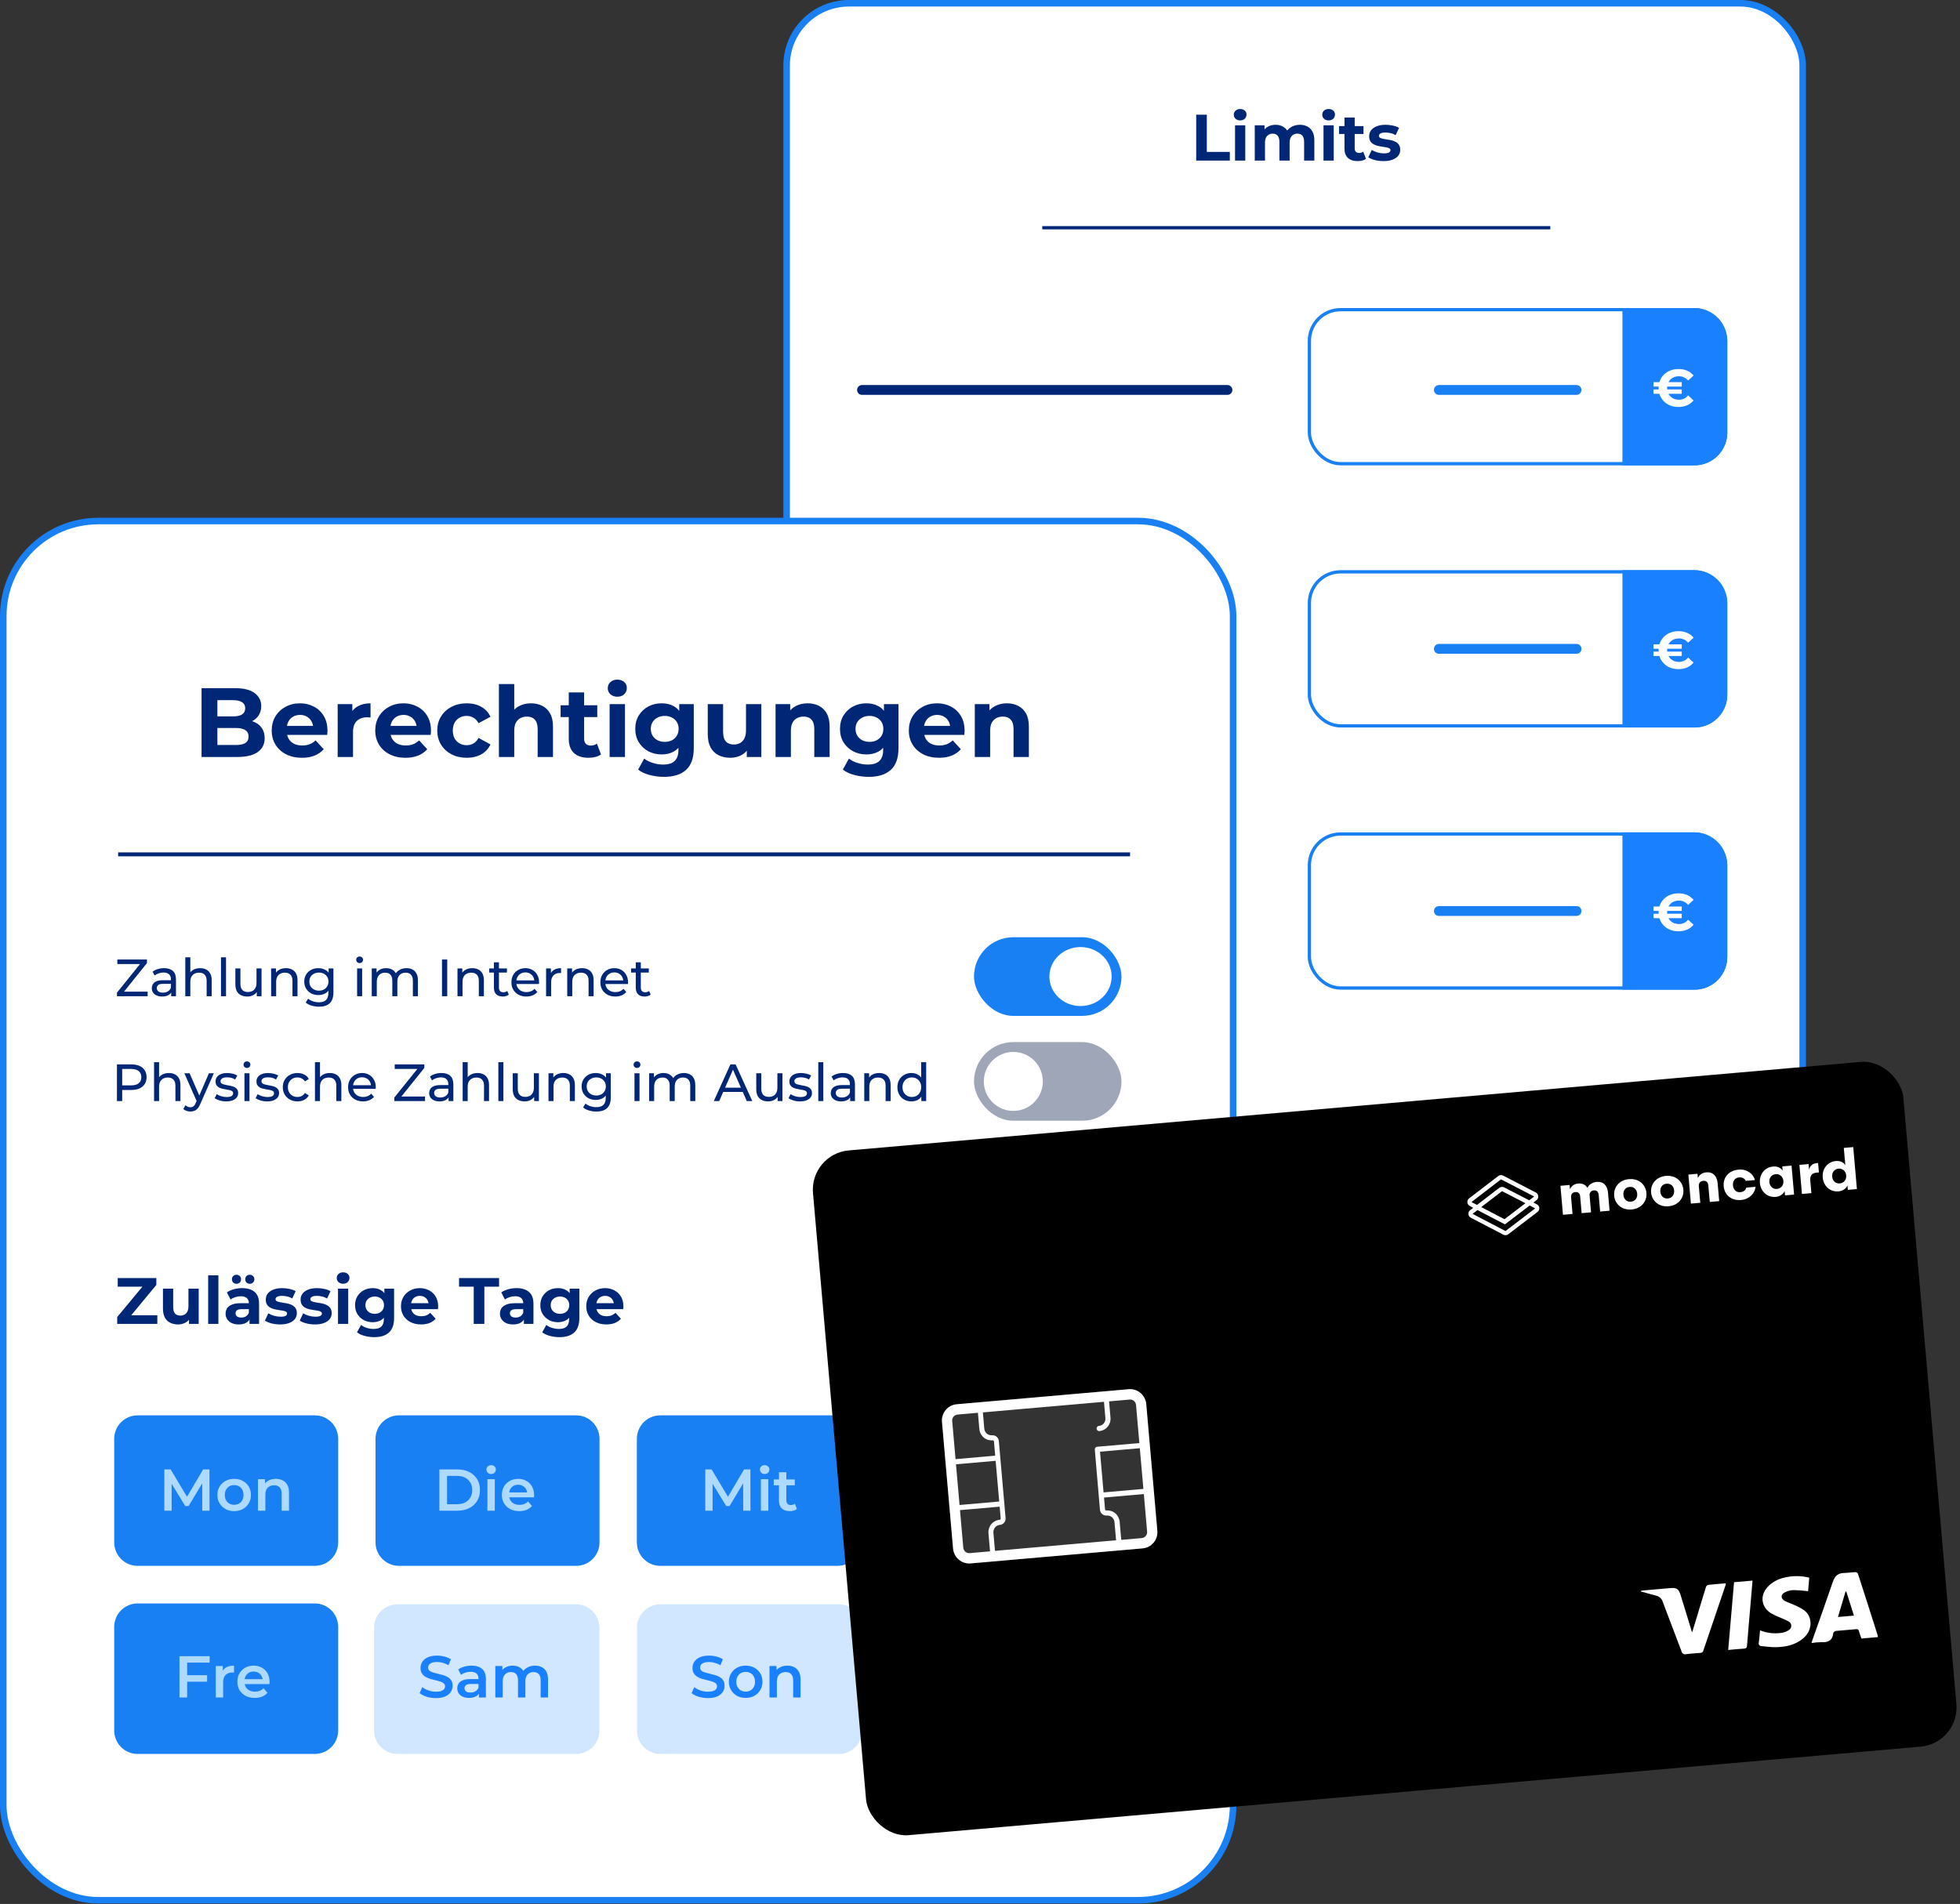 <svg width="598" height="581" viewBox="0 0 598 581" fill="none" xmlns="http://www.w3.org/2000/svg">
<rect x="0" y="0" width="598" height="581" fill="#333333" stroke="none"/>
<rect x="240" y="1" width="310" height="350" rx="19" fill="white" stroke="#1980F4" stroke-width="2"/>
<path fill-rule="evenodd" clip-rule="evenodd" d="M473 70H318V69H473V70Z" fill="#002776"/>
<path d="M374.5 119H263" stroke="#002776" stroke-width="3" stroke-linecap="round"/>
<path d="M374.5 198H263" stroke="#002776" stroke-width="3" stroke-linecap="round"/>
<path d="M374.5 278H263" stroke="#002776" stroke-width="3" stroke-linecap="round"/>
<rect x="399.5" y="94.5" width="127" height="47" rx="9.5" fill="white" stroke="#1980F4"/>
<path d="M481 119L439 119" stroke="#1980F4" stroke-width="3" stroke-linecap="round"/>
<rect x="399.5" y="174.5" width="127" height="47" rx="9.5" fill="white" stroke="#1980F4"/>
<path d="M481 198L439 198" stroke="#1980F4" stroke-width="3" stroke-linecap="round"/>
<rect x="399.5" y="254.5" width="127" height="47" rx="9.5" fill="white" stroke="#1980F4"/>
<path d="M481 278L439 278" stroke="#1980F4" stroke-width="3" stroke-linecap="round"/>
<path d="M495 94H517C522.523 94 527 98.477 527 104V132C527 137.523 522.523 142 517 142H495V94Z" fill="#1980FF"/>
<path d="M495 174H517C522.523 174 527 178.477 527 184V212C527 217.523 522.523 222 517 222H495V174Z" fill="#1980FF"/>
<path d="M495 254H517C522.523 254 527 258.477 527 264V292C527 297.523 522.523 302 517 302H495V254Z" fill="#1980FF"/>
<path d="M504.48 120.176V118.832H513.104V120.176H504.48ZM504.48 117.968V116.624H513.104V117.968H504.48ZM512.096 124.192C511.221 124.192 510.411 124.053 509.664 123.776C508.928 123.488 508.288 123.083 507.744 122.56C507.2 122.037 506.779 121.424 506.48 120.72C506.181 120.016 506.032 119.243 506.032 118.4C506.032 117.557 506.181 116.784 506.48 116.08C506.779 115.376 507.2 114.763 507.744 114.24C508.288 113.717 508.928 113.317 509.664 113.04C510.411 112.752 511.221 112.608 512.096 112.608C513.067 112.608 513.947 112.779 514.736 113.12C515.525 113.451 516.181 113.941 516.704 114.592L515.056 116.128C514.672 115.691 514.245 115.365 513.776 115.152C513.307 114.928 512.789 114.816 512.224 114.816C511.701 114.816 511.221 114.901 510.784 115.072C510.347 115.243 509.968 115.488 509.648 115.808C509.328 116.128 509.077 116.507 508.896 116.944C508.725 117.381 508.64 117.867 508.64 118.4C508.64 118.933 508.725 119.419 508.896 119.856C509.077 120.293 509.328 120.672 509.648 120.992C509.968 121.312 510.347 121.557 510.784 121.728C511.221 121.899 511.701 121.984 512.224 121.984C512.789 121.984 513.307 121.877 513.776 121.664C514.245 121.44 514.672 121.104 515.056 120.656L516.704 122.192C516.181 122.843 515.525 123.339 514.736 123.68C513.947 124.021 513.067 124.192 512.096 124.192Z" fill="white"/>
<path d="M504.48 200.176V198.832H513.104V200.176H504.48ZM504.48 197.968V196.624H513.104V197.968H504.48ZM512.096 204.192C511.221 204.192 510.411 204.053 509.664 203.776C508.928 203.488 508.288 203.083 507.744 202.56C507.2 202.037 506.779 201.424 506.48 200.72C506.181 200.016 506.032 199.243 506.032 198.4C506.032 197.557 506.181 196.784 506.48 196.08C506.779 195.376 507.2 194.763 507.744 194.24C508.288 193.717 508.928 193.317 509.664 193.04C510.411 192.752 511.221 192.608 512.096 192.608C513.067 192.608 513.947 192.779 514.736 193.12C515.525 193.451 516.181 193.941 516.704 194.592L515.056 196.128C514.672 195.691 514.245 195.365 513.776 195.152C513.307 194.928 512.789 194.816 512.224 194.816C511.701 194.816 511.221 194.901 510.784 195.072C510.347 195.243 509.968 195.488 509.648 195.808C509.328 196.128 509.077 196.507 508.896 196.944C508.725 197.381 508.64 197.867 508.64 198.4C508.64 198.933 508.725 199.419 508.896 199.856C509.077 200.293 509.328 200.672 509.648 200.992C509.968 201.312 510.347 201.557 510.784 201.728C511.221 201.899 511.701 201.984 512.224 201.984C512.789 201.984 513.307 201.877 513.776 201.664C514.245 201.44 514.672 201.104 515.056 200.656L516.704 202.192C516.181 202.843 515.525 203.339 514.736 203.68C513.947 204.021 513.067 204.192 512.096 204.192Z" fill="white"/>
<path d="M504.48 280.176V278.832H513.104V280.176H504.48ZM504.48 277.968V276.624H513.104V277.968H504.48ZM512.096 284.192C511.221 284.192 510.411 284.053 509.664 283.776C508.928 283.488 508.288 283.083 507.744 282.56C507.2 282.037 506.779 281.424 506.48 280.72C506.181 280.016 506.032 279.243 506.032 278.4C506.032 277.557 506.181 276.784 506.48 276.08C506.779 275.376 507.2 274.763 507.744 274.24C508.288 273.717 508.928 273.317 509.664 273.04C510.411 272.752 511.221 272.608 512.096 272.608C513.067 272.608 513.947 272.779 514.736 273.12C515.525 273.451 516.181 273.941 516.704 274.592L515.056 276.128C514.672 275.691 514.245 275.365 513.776 275.152C513.307 274.928 512.789 274.816 512.224 274.816C511.701 274.816 511.221 274.901 510.784 275.072C510.347 275.243 509.968 275.488 509.648 275.808C509.328 276.128 509.077 276.507 508.896 276.944C508.725 277.381 508.64 277.867 508.64 278.4C508.64 278.933 508.725 279.419 508.896 279.856C509.077 280.293 509.328 280.672 509.648 280.992C509.968 281.312 510.347 281.557 510.784 281.728C511.221 281.899 511.701 281.984 512.224 281.984C512.789 281.984 513.307 281.877 513.776 281.664C514.245 281.44 514.672 281.104 515.056 280.656L516.704 282.192C516.181 282.843 515.525 283.339 514.736 283.68C513.947 284.021 513.067 284.192 512.096 284.192Z" fill="white"/>
<rect x="1" y="159" width="375.224" height="420.876" rx="29" fill="white" stroke="#1980F4" stroke-width="2"/>
<path fill-rule="evenodd" clip-rule="evenodd" d="M344.786 261.315H36.039V260.113H344.786V261.315Z" fill="#002776"/>
<g opacity="0.2">
<path d="M114.129 496.707C114.129 492.768 117.335 489.574 121.291 489.574H175.721C179.677 489.574 182.883 492.768 182.883 496.707V528.093C182.883 532.032 179.677 535.226 175.721 535.226H121.291C117.335 535.226 114.129 532.032 114.129 528.093V496.707Z" fill="#1980FF"/>
<path d="M194.342 496.707C194.342 492.768 197.549 489.574 201.504 489.574H255.935C259.89 489.574 263.096 492.768 263.096 496.707V528.093C263.096 532.032 259.89 535.226 255.935 535.226H201.504C197.549 535.226 194.342 532.032 194.342 528.093V496.707Z" fill="#1980FF"/>
</g>
<path d="M34.84 439.081C34.84 435.118 38.027 431.906 41.959 431.906H96.064C99.996 431.906 103.183 435.118 103.183 439.081V470.65C103.183 474.612 99.996 477.825 96.064 477.825H41.959C38.027 477.825 34.84 474.612 34.84 470.65V439.081Z" fill="#1980F4"/>
<path d="M34.84 496.479C34.84 492.516 38.027 489.304 41.959 489.304H96.064C99.996 489.304 103.183 492.516 103.183 496.479V528.048C103.183 532.01 99.996 535.222 96.064 535.222H41.959C38.027 535.222 34.84 532.01 34.84 528.048V496.479Z" fill="#1980F4"/>
<path d="M114.574 439.081C114.574 435.118 117.761 431.906 121.693 431.906H175.798C179.73 431.906 182.917 435.118 182.917 439.081V470.65C182.917 474.612 179.73 477.825 175.798 477.825H121.693C117.761 477.825 114.574 474.612 114.574 470.65V439.081Z" fill="#1980F4"/>
<path d="M194.308 439.081C194.308 435.118 197.495 431.906 201.427 431.906H255.533C259.464 431.906 262.652 435.118 262.652 439.081V470.65C262.652 474.612 259.464 477.825 255.533 477.825H201.427C197.495 477.825 194.308 474.612 194.308 470.65V439.081Z" fill="#1980F4"/>
<path d="M274.042 439.081C274.042 435.118 277.23 431.906 281.161 431.906H335.267C339.198 431.906 342.386 435.118 342.386 439.081V470.65C342.386 474.612 339.198 477.825 335.267 477.825H281.161C277.23 477.825 274.042 474.612 274.042 470.65V439.081Z" fill="#1980F4"/>
<rect x="297.168" y="286" width="45" height="24" rx="12" fill="#1980F4"/>
<rect x="297.168" y="318" width="45" height="24" rx="12" fill="#9FA6B7"/>
<circle cx="309.168" cy="330" r="9" fill="white"/>
<ellipse cx="329.668" cy="298" rx="9.5" ry="9" fill="white"/>
<path d="M215.18 461V448.4H217.106L222.614 457.598H221.606L227.024 448.4H228.95L228.968 461H226.754L226.736 451.874H227.204L222.596 459.56H221.552L216.872 451.874H217.412V461H215.18ZM232.156 461V451.388H234.406V461H232.156ZM233.29 449.804C232.87 449.804 232.522 449.672 232.246 449.408C231.982 449.144 231.85 448.826 231.85 448.454C231.85 448.07 231.982 447.752 232.246 447.5C232.522 447.236 232.87 447.104 233.29 447.104C233.71 447.104 234.052 447.23 234.316 447.482C234.592 447.722 234.73 448.028 234.73 448.4C234.73 448.796 234.598 449.132 234.334 449.408C234.07 449.672 233.722 449.804 233.29 449.804ZM240.977 461.126C239.921 461.126 239.105 460.856 238.529 460.316C237.953 459.764 237.665 458.954 237.665 457.886V449.264H239.915V457.832C239.915 458.288 240.029 458.642 240.257 458.894C240.497 459.146 240.827 459.272 241.247 459.272C241.751 459.272 242.171 459.14 242.507 458.876L243.137 460.478C242.873 460.694 242.549 460.856 242.165 460.964C241.781 461.072 241.385 461.126 240.977 461.126ZM236.081 453.26V451.46H242.489V453.26H236.081Z" fill="#AFDAFF"/>
<path d="M291.795 461V448.4H297.303C298.671 448.4 299.871 448.664 300.903 449.192C301.935 449.72 302.739 450.452 303.315 451.388C303.891 452.324 304.179 453.428 304.179 454.7C304.179 455.96 303.891 457.064 303.315 458.012C302.739 458.948 301.935 459.68 300.903 460.208C299.871 460.736 298.671 461 297.303 461H291.795ZM294.135 459.02H297.195C298.143 459.02 298.959 458.84 299.643 458.48C300.339 458.12 300.873 457.616 301.245 456.968C301.629 456.32 301.821 455.564 301.821 454.7C301.821 453.824 301.629 453.068 301.245 452.432C300.873 451.784 300.339 451.28 299.643 450.92C298.959 450.56 298.143 450.38 297.195 450.38H294.135V459.02ZM310.77 461.126C309.786 461.126 308.91 460.916 308.142 460.496C307.374 460.064 306.768 459.476 306.324 458.732C305.88 457.988 305.658 457.142 305.658 456.194C305.658 455.234 305.88 454.388 306.324 453.656C306.768 452.912 307.374 452.33 308.142 451.91C308.91 451.49 309.786 451.28 310.77 451.28C311.766 451.28 312.648 451.49 313.416 451.91C314.196 452.33 314.802 452.906 315.234 453.638C315.678 454.37 315.9 455.222 315.9 456.194C315.9 457.142 315.678 457.988 315.234 458.732C314.802 459.476 314.196 460.064 313.416 460.496C312.648 460.916 311.766 461.126 310.77 461.126ZM310.77 459.2C311.322 459.2 311.814 459.08 312.246 458.84C312.678 458.6 313.014 458.252 313.254 457.796C313.506 457.34 313.632 456.806 313.632 456.194C313.632 455.57 313.506 455.036 313.254 454.592C313.014 454.136 312.678 453.788 312.246 453.548C311.814 453.308 311.328 453.188 310.788 453.188C310.236 453.188 309.744 453.308 309.312 453.548C308.892 453.788 308.556 454.136 308.304 454.592C308.052 455.036 307.926 455.57 307.926 456.194C307.926 456.806 308.052 457.34 308.304 457.796C308.556 458.252 308.892 458.6 309.312 458.84C309.744 459.08 310.23 459.2 310.77 459.2ZM323.505 451.28C324.273 451.28 324.957 451.43 325.557 451.73C326.169 452.03 326.649 452.492 326.997 453.116C327.345 453.728 327.519 454.52 327.519 455.492V461H325.269V455.78C325.269 454.928 325.065 454.292 324.657 453.872C324.261 453.452 323.703 453.242 322.983 453.242C322.455 453.242 321.987 453.35 321.579 453.566C321.171 453.782 320.853 454.106 320.625 454.538C320.409 454.958 320.301 455.492 320.301 456.14V461H318.051V451.388H320.193V453.98L319.815 453.188C320.151 452.576 320.637 452.108 321.273 451.784C321.921 451.448 322.665 451.28 323.505 451.28Z" fill="#AFDAFF"/>
<path d="M56.901 511.196H63.183V513.176H56.901V511.196ZM57.099 518H54.759V505.4H63.957V507.362H57.099V518ZM65.829 518V508.388H67.971V511.034L67.719 510.26C68.007 509.612 68.457 509.12 69.069 508.784C69.692 508.448 70.466 508.28 71.391 508.28V510.422C71.294 510.398 71.204 510.386 71.121 510.386C71.037 510.374 70.953 510.368 70.868 510.368C70.016 510.368 69.338 510.62 68.835 511.124C68.331 511.616 68.079 512.354 68.079 513.338V518H65.829ZM77.729 518.126C76.661 518.126 75.725 517.916 74.921 517.496C74.129 517.064 73.511 516.476 73.067 515.732C72.635 514.988 72.419 514.142 72.419 513.194C72.419 512.234 72.629 511.388 73.049 510.656C73.481 509.912 74.069 509.33 74.813 508.91C75.569 508.49 76.427 508.28 77.387 508.28C78.323 508.28 79.157 508.484 79.889 508.892C80.621 509.3 81.197 509.876 81.617 510.62C82.037 511.364 82.247 512.24 82.247 513.248C82.247 513.344 82.241 513.452 82.229 513.572C82.229 513.692 82.223 513.806 82.211 513.914H74.201V512.42H81.023L80.141 512.888C80.153 512.336 80.039 511.85 79.799 511.43C79.559 511.01 79.229 510.68 78.809 510.44C78.401 510.2 77.927 510.08 77.387 510.08C76.835 510.08 76.349 510.2 75.929 510.44C75.521 510.68 75.197 511.016 74.957 511.448C74.729 511.868 74.615 512.366 74.615 512.942V513.302C74.615 513.878 74.747 514.388 75.011 514.832C75.275 515.276 75.647 515.618 76.127 515.858C76.607 516.098 77.159 516.218 77.783 516.218C78.323 516.218 78.809 516.134 79.241 515.966C79.673 515.798 80.057 515.534 80.393 515.174L81.599 516.56C81.167 517.064 80.621 517.454 79.961 517.73C79.313 517.994 78.569 518.126 77.729 518.126Z" fill="#AFDAFF"/>
<path d="M132.996 518.18C132.012 518.18 131.07 518.042 130.17 517.766C129.27 517.478 128.556 517.112 128.028 516.668L128.838 514.85C129.342 515.246 129.966 515.576 130.71 515.84C131.454 516.104 132.216 516.236 132.996 516.236C133.656 516.236 134.19 516.164 134.598 516.02C135.006 515.876 135.306 515.684 135.498 515.444C135.69 515.192 135.786 514.91 135.786 514.598C135.786 514.214 135.648 513.908 135.372 513.68C135.096 513.44 134.736 513.254 134.292 513.122C133.86 512.978 133.374 512.846 132.834 512.726C132.306 512.606 131.772 512.468 131.232 512.312C130.704 512.144 130.218 511.934 129.774 511.682C129.342 511.418 128.988 511.07 128.712 510.638C128.436 510.206 128.298 509.654 128.298 508.982C128.298 508.298 128.478 507.674 128.838 507.11C129.21 506.534 129.768 506.078 130.512 505.742C131.268 505.394 132.222 505.22 133.374 505.22C134.13 505.22 134.88 505.316 135.624 505.508C136.368 505.7 137.016 505.976 137.568 506.336L136.83 508.154C136.266 507.818 135.684 507.572 135.084 507.416C134.484 507.248 133.908 507.164 133.356 507.164C132.708 507.164 132.18 507.242 131.772 507.398C131.376 507.554 131.082 507.758 130.89 508.01C130.71 508.262 130.62 508.55 130.62 508.874C130.62 509.258 130.752 509.57 131.016 509.81C131.292 510.038 131.646 510.218 132.078 510.35C132.522 510.482 133.014 510.614 133.554 510.746C134.094 510.866 134.628 511.004 135.156 511.16C135.696 511.316 136.182 511.52 136.614 511.772C137.058 512.024 137.412 512.366 137.676 512.798C137.952 513.23 138.09 513.776 138.09 514.436C138.09 515.108 137.904 515.732 137.532 516.308C137.172 516.872 136.614 517.328 135.858 517.676C135.102 518.012 134.148 518.18 132.996 518.18ZM146.117 518V516.056L145.991 515.642V512.24C145.991 511.58 145.793 511.07 145.397 510.71C145.001 510.338 144.401 510.152 143.597 510.152C143.057 510.152 142.523 510.236 141.995 510.404C141.479 510.572 141.041 510.806 140.681 511.106L139.799 509.468C140.315 509.072 140.927 508.778 141.635 508.586C142.355 508.382 143.099 508.28 143.867 508.28C145.259 508.28 146.333 508.616 147.089 509.288C147.857 509.948 148.241 510.974 148.241 512.366V518H146.117ZM143.093 518.126C142.373 518.126 141.743 518.006 141.203 517.766C140.663 517.514 140.243 517.172 139.943 516.74C139.655 516.296 139.511 515.798 139.511 515.246C139.511 514.706 139.637 514.22 139.889 513.788C140.153 513.356 140.579 513.014 141.167 512.762C141.755 512.51 142.535 512.384 143.507 512.384H146.297V513.878H143.669C142.901 513.878 142.385 514.004 142.121 514.256C141.857 514.496 141.725 514.796 141.725 515.156C141.725 515.564 141.887 515.888 142.211 516.128C142.535 516.368 142.985 516.488 143.561 516.488C144.113 516.488 144.605 516.362 145.037 516.11C145.481 515.858 145.799 515.486 145.991 514.994L146.369 516.344C146.153 516.908 145.763 517.346 145.199 517.658C144.647 517.97 143.945 518.126 143.093 518.126ZM163.26 508.28C164.028 508.28 164.706 508.43 165.294 508.73C165.894 509.03 166.362 509.492 166.698 510.116C167.034 510.728 167.202 511.52 167.202 512.492V518H164.952V512.78C164.952 511.928 164.766 511.292 164.394 510.872C164.022 510.452 163.488 510.242 162.792 510.242C162.3 510.242 161.862 510.35 161.478 510.566C161.106 510.782 160.812 511.1 160.596 511.52C160.392 511.94 160.29 512.474 160.29 513.122V518H158.04V512.78C158.04 511.928 157.854 511.292 157.482 510.872C157.11 510.452 156.576 510.242 155.88 510.242C155.388 510.242 154.95 510.35 154.566 510.566C154.194 510.782 153.9 511.1 153.684 511.52C153.48 511.94 153.378 512.474 153.378 513.122V518H151.128V508.388H153.27V510.944L152.892 510.188C153.216 509.564 153.684 509.09 154.296 508.766C154.92 508.442 155.628 508.28 156.42 508.28C157.32 508.28 158.1 508.502 158.76 508.946C159.432 509.39 159.876 510.062 160.092 510.962L159.21 510.656C159.522 509.936 160.038 509.36 160.758 508.928C161.478 508.496 162.312 508.28 163.26 508.28Z" fill="#1980FF"/>
<path d="M215.976 518.18C214.992 518.18 214.05 518.042 213.15 517.766C212.25 517.478 211.536 517.112 211.008 516.668L211.818 514.85C212.322 515.246 212.946 515.576 213.69 515.84C214.434 516.104 215.196 516.236 215.976 516.236C216.636 516.236 217.17 516.164 217.578 516.02C217.986 515.876 218.286 515.684 218.478 515.444C218.67 515.192 218.766 514.91 218.766 514.598C218.766 514.214 218.628 513.908 218.352 513.68C218.076 513.44 217.716 513.254 217.272 513.122C216.84 512.978 216.354 512.846 215.814 512.726C215.286 512.606 214.752 512.468 214.212 512.312C213.684 512.144 213.198 511.934 212.754 511.682C212.322 511.418 211.968 511.07 211.692 510.638C211.416 510.206 211.278 509.654 211.278 508.982C211.278 508.298 211.458 507.674 211.818 507.11C212.19 506.534 212.748 506.078 213.492 505.742C214.248 505.394 215.202 505.22 216.354 505.22C217.11 505.22 217.86 505.316 218.604 505.508C219.348 505.7 219.996 505.976 220.548 506.336L219.81 508.154C219.246 507.818 218.664 507.572 218.064 507.416C217.464 507.248 216.888 507.164 216.336 507.164C215.688 507.164 215.16 507.242 214.752 507.398C214.356 507.554 214.062 507.758 213.87 508.01C213.69 508.262 213.6 508.55 213.6 508.874C213.6 509.258 213.732 509.57 213.996 509.81C214.272 510.038 214.626 510.218 215.058 510.35C215.502 510.482 215.994 510.614 216.534 510.746C217.074 510.866 217.608 511.004 218.136 511.16C218.676 511.316 219.162 511.52 219.594 511.772C220.038 512.024 220.392 512.366 220.656 512.798C220.932 513.23 221.07 513.776 221.07 514.436C221.07 515.108 220.884 515.732 220.512 516.308C220.152 516.872 219.594 517.328 218.838 517.676C218.082 518.012 217.128 518.18 215.976 518.18ZM227.494 518.126C226.51 518.126 225.634 517.916 224.866 517.496C224.098 517.064 223.492 516.476 223.048 515.732C222.604 514.988 222.382 514.142 222.382 513.194C222.382 512.234 222.604 511.388 223.048 510.656C223.492 509.912 224.098 509.33 224.866 508.91C225.634 508.49 226.51 508.28 227.494 508.28C228.49 508.28 229.372 508.49 230.14 508.91C230.92 509.33 231.526 509.906 231.958 510.638C232.402 511.37 232.624 512.222 232.624 513.194C232.624 514.142 232.402 514.988 231.958 515.732C231.526 516.476 230.92 517.064 230.14 517.496C229.372 517.916 228.49 518.126 227.494 518.126ZM227.494 516.2C228.046 516.2 228.538 516.08 228.97 515.84C229.402 515.6 229.738 515.252 229.978 514.796C230.23 514.34 230.356 513.806 230.356 513.194C230.356 512.57 230.23 512.036 229.978 511.592C229.738 511.136 229.402 510.788 228.97 510.548C228.538 510.308 228.052 510.188 227.512 510.188C226.96 510.188 226.468 510.308 226.036 510.548C225.616 510.788 225.28 511.136 225.028 511.592C224.776 512.036 224.65 512.57 224.65 513.194C224.65 513.806 224.776 514.34 225.028 514.796C225.28 515.252 225.616 515.6 226.036 515.84C226.468 516.08 226.954 516.2 227.494 516.2ZM240.23 508.28C240.998 508.28 241.682 508.43 242.282 508.73C242.894 509.03 243.374 509.492 243.722 510.116C244.07 510.728 244.244 511.52 244.244 512.492V518H241.994V512.78C241.994 511.928 241.79 511.292 241.382 510.872C240.986 510.452 240.428 510.242 239.708 510.242C239.18 510.242 238.712 510.35 238.304 510.566C237.896 510.782 237.578 511.106 237.35 511.538C237.134 511.958 237.026 512.492 237.026 513.14V518H234.776V508.388H236.918V510.98L236.54 510.188C236.876 509.576 237.362 509.108 237.998 508.784C238.646 508.448 239.39 508.28 240.23 508.28Z" fill="#1980FF"/>
<path d="M50.134 461V448.4H52.06L57.568 457.598H56.56L61.978 448.4H63.904L63.922 461H61.708L61.69 451.874H62.158L57.55 459.56H56.506L51.826 451.874H52.366V461H50.134ZM71.43 461.126C70.446 461.126 69.57 460.916 68.802 460.496C68.034 460.064 67.428 459.476 66.984 458.732C66.54 457.988 66.318 457.142 66.318 456.194C66.318 455.234 66.54 454.388 66.984 453.656C67.428 452.912 68.034 452.33 68.802 451.91C69.57 451.49 70.446 451.28 71.43 451.28C72.426 451.28 73.308 451.49 74.076 451.91C74.856 452.33 75.462 452.906 75.894 453.638C76.338 454.37 76.56 455.222 76.56 456.194C76.56 457.142 76.338 457.988 75.894 458.732C75.462 459.476 74.856 460.064 74.076 460.496C73.308 460.916 72.426 461.126 71.43 461.126ZM71.43 459.2C71.982 459.2 72.474 459.08 72.906 458.84C73.338 458.6 73.674 458.252 73.914 457.796C74.166 457.34 74.292 456.806 74.292 456.194C74.292 455.57 74.166 455.036 73.914 454.592C73.674 454.136 73.338 453.788 72.906 453.548C72.474 453.308 71.988 453.188 71.448 453.188C70.896 453.188 70.404 453.308 69.972 453.548C69.552 453.788 69.216 454.136 68.964 454.592C68.712 455.036 68.586 455.57 68.586 456.194C68.586 456.806 68.712 457.34 68.964 457.796C69.216 458.252 69.552 458.6 69.972 458.84C70.404 459.08 70.89 459.2 71.43 459.2ZM84.165 451.28C84.933 451.28 85.617 451.43 86.217 451.73C86.829 452.03 87.309 452.492 87.657 453.116C88.005 453.728 88.179 454.52 88.179 455.492V461H85.929V455.78C85.929 454.928 85.725 454.292 85.317 453.872C84.921 453.452 84.363 453.242 83.643 453.242C83.115 453.242 82.647 453.35 82.239 453.566C81.831 453.782 81.513 454.106 81.285 454.538C81.069 454.958 80.961 455.492 80.961 456.14V461H78.711V451.388H80.853V453.98L80.475 453.188C80.811 452.576 81.297 452.108 81.933 451.784C82.581 451.448 83.325 451.28 84.165 451.28Z" fill="#AFDAFF"/>
<path d="M134.056 461V448.4H139.564C140.932 448.4 142.132 448.664 143.164 449.192C144.196 449.72 145 450.452 145.576 451.388C146.152 452.324 146.44 453.428 146.44 454.7C146.44 455.96 146.152 457.064 145.576 458.012C145 458.948 144.196 459.68 143.164 460.208C142.132 460.736 140.932 461 139.564 461H134.056ZM136.396 459.02H139.456C140.404 459.02 141.22 458.84 141.904 458.48C142.6 458.12 143.134 457.616 143.506 456.968C143.89 456.32 144.082 455.564 144.082 454.7C144.082 453.824 143.89 453.068 143.506 452.432C143.134 451.784 142.6 451.28 141.904 450.92C141.22 450.56 140.404 450.38 139.456 450.38H136.396V459.02ZM148.711 461V451.388H150.961V461H148.711ZM149.845 449.804C149.425 449.804 149.077 449.672 148.801 449.408C148.537 449.144 148.405 448.826 148.405 448.454C148.405 448.07 148.537 447.752 148.801 447.5C149.077 447.236 149.425 447.104 149.845 447.104C150.265 447.104 150.607 447.23 150.871 447.482C151.147 447.722 151.285 448.028 151.285 448.4C151.285 448.796 151.153 449.132 150.889 449.408C150.625 449.672 150.277 449.804 149.845 449.804ZM158.432 461.126C157.364 461.126 156.428 460.916 155.624 460.496C154.832 460.064 154.214 459.476 153.77 458.732C153.338 457.988 153.122 457.142 153.122 456.194C153.122 455.234 153.332 454.388 153.752 453.656C154.184 452.912 154.772 452.33 155.516 451.91C156.272 451.49 157.13 451.28 158.09 451.28C159.026 451.28 159.86 451.484 160.592 451.892C161.324 452.3 161.9 452.876 162.32 453.62C162.74 454.364 162.95 455.24 162.95 456.248C162.95 456.344 162.944 456.452 162.932 456.572C162.932 456.692 162.926 456.806 162.914 456.914H154.904V455.42H161.726L160.844 455.888C160.856 455.336 160.742 454.85 160.502 454.43C160.262 454.01 159.932 453.68 159.512 453.44C159.104 453.2 158.63 453.08 158.09 453.08C157.538 453.08 157.052 453.2 156.632 453.44C156.224 453.68 155.9 454.016 155.66 454.448C155.432 454.868 155.318 455.366 155.318 455.942V456.302C155.318 456.878 155.45 457.388 155.714 457.832C155.978 458.276 156.35 458.618 156.83 458.858C157.31 459.098 157.862 459.218 158.486 459.218C159.026 459.218 159.512 459.134 159.944 458.966C160.376 458.798 160.76 458.534 161.096 458.174L162.302 459.56C161.87 460.064 161.324 460.454 160.664 460.73C160.016 460.994 159.272 461.126 158.432 461.126Z" fill="#AFDAFF"/>
<path d="M61.494 231V210H71.754C74.394 210 76.374 210.5 77.694 211.5C79.034 212.5 79.704 213.82 79.704 215.46C79.704 216.56 79.434 217.52 78.894 218.34C78.354 219.14 77.614 219.76 76.674 220.2C75.734 220.64 74.654 220.86 73.434 220.86L74.004 219.63C75.324 219.63 76.494 219.85 77.514 220.29C78.534 220.71 79.324 221.34 79.884 222.18C80.464 223.02 80.754 224.05 80.754 225.27C80.754 227.07 80.044 228.48 78.624 229.5C77.204 230.5 75.114 231 72.354 231H61.494ZM66.324 227.34H71.994C73.254 227.34 74.204 227.14 74.844 226.74C75.504 226.32 75.834 225.66 75.834 224.76C75.834 223.88 75.504 223.23 74.844 222.81C74.204 222.37 73.254 222.15 71.994 222.15H65.964V218.61H71.154C72.334 218.61 73.234 218.41 73.854 218.01C74.494 217.59 74.814 216.96 74.814 216.12C74.814 215.3 74.494 214.69 73.854 214.29C73.234 213.87 72.334 213.66 71.154 213.66H66.324V227.34ZM92.113 231.24C90.273 231.24 88.653 230.88 87.253 230.16C85.873 229.44 84.803 228.46 84.043 227.22C83.283 225.96 82.903 224.53 82.903 222.93C82.903 221.31 83.273 219.88 84.013 218.64C84.773 217.38 85.803 216.4 87.103 215.7C88.403 214.98 89.873 214.62 91.513 214.62C93.093 214.62 94.513 214.96 95.773 215.64C97.053 216.3 98.063 217.26 98.803 218.52C99.543 219.76 99.913 221.25 99.913 222.99C99.913 223.17 99.903 223.38 99.883 223.62C99.863 223.84 99.843 224.05 99.823 224.25H86.713V221.52H97.363L95.563 222.33C95.563 221.49 95.393 220.76 95.053 220.14C94.713 219.52 94.243 219.04 93.643 218.7C93.043 218.34 92.343 218.16 91.543 218.16C90.743 218.16 90.033 218.34 89.413 218.7C88.813 219.04 88.343 219.53 88.003 220.17C87.663 220.79 87.493 221.53 87.493 222.39V223.11C87.493 223.99 87.683 224.77 88.063 225.45C88.463 226.11 89.013 226.62 89.713 226.98C90.433 227.32 91.273 227.49 92.233 227.49C93.093 227.49 93.843 227.36 94.483 227.1C95.143 226.84 95.743 226.45 96.283 225.93L98.773 228.63C98.033 229.47 97.103 230.12 95.983 230.58C94.863 231.02 93.573 231.24 92.113 231.24ZM103.029 231V214.86H107.499V219.42L106.869 218.1C107.349 216.96 108.119 216.1 109.179 215.52C110.239 214.92 111.529 214.62 113.049 214.62V218.94C112.849 218.92 112.669 218.91 112.509 218.91C112.349 218.89 112.179 218.88 111.999 218.88C110.719 218.88 109.679 219.25 108.879 219.99C108.099 220.71 107.709 221.84 107.709 223.38V231H103.029ZM123.695 231.24C121.855 231.24 120.235 230.88 118.835 230.16C117.455 229.44 116.385 228.46 115.625 227.22C114.865 225.96 114.485 224.53 114.485 222.93C114.485 221.31 114.855 219.88 115.595 218.64C116.355 217.38 117.385 216.4 118.685 215.7C119.985 214.98 121.455 214.62 123.095 214.62C124.675 214.62 126.095 214.96 127.355 215.64C128.635 216.3 129.645 217.26 130.385 218.52C131.125 219.76 131.495 221.25 131.495 222.99C131.495 223.17 131.485 223.38 131.465 223.62C131.445 223.84 131.425 224.05 131.405 224.25H118.295V221.52H128.945L127.145 222.33C127.145 221.49 126.975 220.76 126.635 220.14C126.295 219.52 125.825 219.04 125.225 218.7C124.625 218.34 123.925 218.16 123.125 218.16C122.325 218.16 121.615 218.34 120.995 218.7C120.395 219.04 119.925 219.53 119.585 220.17C119.245 220.79 119.075 221.53 119.075 222.39V223.11C119.075 223.99 119.265 224.77 119.645 225.45C120.045 226.11 120.595 226.62 121.295 226.98C122.015 227.32 122.855 227.49 123.815 227.49C124.675 227.49 125.425 227.36 126.065 227.1C126.725 226.84 127.325 226.45 127.865 225.93L130.355 228.63C129.615 229.47 128.685 230.12 127.565 230.58C126.445 231.02 125.155 231.24 123.695 231.24ZM142.411 231.24C140.671 231.24 139.121 230.89 137.761 230.19C136.401 229.47 135.331 228.48 134.551 227.22C133.791 225.96 133.411 224.53 133.411 222.93C133.411 221.31 133.791 219.88 134.551 218.64C135.331 217.38 136.401 216.4 137.761 215.7C139.121 214.98 140.671 214.62 142.411 214.62C144.111 214.62 145.591 214.98 146.851 215.7C148.111 216.4 149.041 217.41 149.641 218.73L146.011 220.68C145.591 219.92 145.061 219.36 144.421 219C143.801 218.64 143.121 218.46 142.381 218.46C141.581 218.46 140.861 218.64 140.221 219C139.581 219.36 139.071 219.87 138.691 220.53C138.331 221.19 138.151 221.99 138.151 222.93C138.151 223.87 138.331 224.67 138.691 225.33C139.071 225.99 139.581 226.5 140.221 226.86C140.861 227.22 141.581 227.4 142.381 227.4C143.121 227.4 143.801 227.23 144.421 226.89C145.061 226.53 145.591 225.96 146.011 225.18L149.641 227.16C149.041 228.46 148.111 229.47 146.851 230.19C145.591 230.89 144.111 231.24 142.411 231.24ZM162.029 214.62C163.309 214.62 164.449 214.88 165.449 215.4C166.469 215.9 167.269 216.68 167.849 217.74C168.429 218.78 168.719 220.12 168.719 221.76V231H164.039V222.48C164.039 221.18 163.749 220.22 163.169 219.6C162.609 218.98 161.809 218.67 160.769 218.67C160.029 218.67 159.359 218.83 158.759 219.15C158.179 219.45 157.719 219.92 157.379 220.56C157.059 221.2 156.899 222.02 156.899 223.02V231H152.219V208.74H156.899V219.33L155.849 217.98C156.429 216.9 157.259 216.07 158.339 215.49C159.419 214.91 160.649 214.62 162.029 214.62ZM179.561 231.24C177.661 231.24 176.181 230.76 175.121 229.8C174.061 228.82 173.531 227.37 173.531 225.45V211.29H178.211V225.39C178.211 226.07 178.391 226.6 178.751 226.98C179.111 227.34 179.601 227.52 180.221 227.52C180.961 227.52 181.591 227.32 182.111 226.92L183.371 230.22C182.891 230.56 182.311 230.82 181.631 231C180.971 231.16 180.281 231.24 179.561 231.24ZM171.041 218.82V215.22H182.231V218.82H171.041ZM185.998 231V214.86H190.678V231H185.998ZM188.338 212.61C187.478 212.61 186.778 212.36 186.238 211.86C185.698 211.36 185.428 210.74 185.428 210C185.428 209.26 185.698 208.64 186.238 208.14C186.778 207.64 187.478 207.39 188.338 207.39C189.198 207.39 189.898 207.63 190.438 208.11C190.978 208.57 191.248 209.17 191.248 209.91C191.248 210.69 190.978 211.34 190.438 211.86C189.918 212.36 189.218 212.61 188.338 212.61ZM202.611 237.06C201.091 237.06 199.621 236.87 198.201 236.49C196.801 236.13 195.631 235.58 194.691 234.84L196.551 231.48C197.231 232.04 198.091 232.48 199.131 232.8C200.191 233.14 201.231 233.31 202.251 233.31C203.911 233.31 205.111 232.94 205.851 232.2C206.611 231.46 206.991 230.36 206.991 228.9V226.47L207.291 222.42L207.231 218.34V214.86H211.671V228.3C211.671 231.3 210.891 233.51 209.331 234.93C207.771 236.35 205.531 237.06 202.611 237.06ZM201.891 230.22C200.391 230.22 199.031 229.9 197.811 229.26C196.611 228.6 195.641 227.69 194.901 226.53C194.181 225.35 193.821 223.98 193.821 222.42C193.821 220.84 194.181 219.47 194.901 218.31C195.641 217.13 196.611 216.22 197.811 215.58C199.031 214.94 200.391 214.62 201.891 214.62C203.251 214.62 204.451 214.9 205.491 215.46C206.531 216 207.341 216.85 207.921 218.01C208.501 219.15 208.791 220.62 208.791 222.42C208.791 224.2 208.501 225.67 207.921 226.83C207.341 227.97 206.531 228.82 205.491 229.38C204.451 229.94 203.251 230.22 201.891 230.22ZM202.821 226.38C203.641 226.38 204.371 226.22 205.011 225.9C205.651 225.56 206.151 225.09 206.511 224.49C206.871 223.89 207.051 223.2 207.051 222.42C207.051 221.62 206.871 220.93 206.511 220.35C206.151 219.75 205.651 219.29 205.011 218.97C204.371 218.63 203.641 218.46 202.821 218.46C202.001 218.46 201.271 218.63 200.631 218.97C199.991 219.29 199.481 219.75 199.101 220.35C198.741 220.93 198.561 221.62 198.561 222.42C198.561 223.2 198.741 223.89 199.101 224.49C199.481 225.09 199.991 225.56 200.631 225.9C201.271 226.22 202.001 226.38 202.821 226.38ZM222.837 231.24C221.497 231.24 220.297 230.98 219.237 230.46C218.197 229.94 217.387 229.15 216.807 228.09C216.227 227.01 215.937 225.64 215.937 223.98V214.86H220.617V223.29C220.617 224.63 220.897 225.62 221.457 226.26C222.037 226.88 222.847 227.19 223.887 227.19C224.607 227.19 225.247 227.04 225.807 226.74C226.367 226.42 226.807 225.94 227.127 225.3C227.447 224.64 227.607 223.82 227.607 222.84V214.86H232.287V231H227.847V226.56L228.657 227.85C228.117 228.97 227.317 229.82 226.257 230.4C225.217 230.96 224.077 231.24 222.837 231.24ZM246.433 214.62C247.713 214.62 248.853 214.88 249.853 215.4C250.873 215.9 251.673 216.68 252.253 217.74C252.833 218.78 253.123 220.12 253.123 221.76V231H248.443V222.48C248.443 221.18 248.153 220.22 247.573 219.6C247.013 218.98 246.213 218.67 245.173 218.67C244.433 218.67 243.763 218.83 243.163 219.15C242.583 219.45 242.123 219.92 241.783 220.56C241.463 221.2 241.303 222.02 241.303 223.02V231H236.623V214.86H241.093V219.33L240.253 217.98C240.833 216.9 241.663 216.07 242.743 215.49C243.823 214.91 245.053 214.62 246.433 214.62ZM265.072 237.06C263.552 237.06 262.082 236.87 260.662 236.49C259.262 236.13 258.092 235.58 257.152 234.84L259.012 231.48C259.692 232.04 260.552 232.48 261.592 232.8C262.652 233.14 263.692 233.31 264.712 233.31C266.372 233.31 267.572 232.94 268.312 232.2C269.072 231.46 269.452 230.36 269.452 228.9V226.47L269.752 222.42L269.692 218.34V214.86H274.132V228.3C274.132 231.3 273.352 233.51 271.792 234.93C270.232 236.35 267.992 237.06 265.072 237.06ZM264.352 230.22C262.852 230.22 261.492 229.9 260.272 229.26C259.072 228.6 258.102 227.69 257.362 226.53C256.642 225.35 256.282 223.98 256.282 222.42C256.282 220.84 256.642 219.47 257.362 218.31C258.102 217.13 259.072 216.22 260.272 215.58C261.492 214.94 262.852 214.62 264.352 214.62C265.712 214.62 266.912 214.9 267.952 215.46C268.992 216 269.802 216.85 270.382 218.01C270.962 219.15 271.252 220.62 271.252 222.42C271.252 224.2 270.962 225.67 270.382 226.83C269.802 227.97 268.992 228.82 267.952 229.38C266.912 229.94 265.712 230.22 264.352 230.22ZM265.282 226.38C266.102 226.38 266.832 226.22 267.472 225.9C268.112 225.56 268.612 225.09 268.972 224.49C269.332 223.89 269.512 223.2 269.512 222.42C269.512 221.62 269.332 220.93 268.972 220.35C268.612 219.75 268.112 219.29 267.472 218.97C266.832 218.63 266.102 218.46 265.282 218.46C264.462 218.46 263.732 218.63 263.092 218.97C262.452 219.29 261.942 219.75 261.562 220.35C261.202 220.93 261.022 221.62 261.022 222.42C261.022 223.2 261.202 223.89 261.562 224.49C261.942 225.09 262.452 225.56 263.092 225.9C263.732 226.22 264.462 226.38 265.282 226.38ZM286.498 231.24C284.658 231.24 283.038 230.88 281.638 230.16C280.258 229.44 279.188 228.46 278.428 227.22C277.668 225.96 277.288 224.53 277.288 222.93C277.288 221.31 277.658 219.88 278.398 218.64C279.158 217.38 280.188 216.4 281.488 215.7C282.788 214.98 284.258 214.62 285.898 214.62C287.478 214.62 288.898 214.96 290.158 215.64C291.438 216.3 292.448 217.26 293.188 218.52C293.928 219.76 294.298 221.25 294.298 222.99C294.298 223.17 294.288 223.38 294.268 223.62C294.248 223.84 294.228 224.05 294.208 224.25H281.098V221.52H291.748L289.948 222.33C289.948 221.49 289.778 220.76 289.438 220.14C289.098 219.52 288.628 219.04 288.028 218.7C287.428 218.34 286.728 218.16 285.928 218.16C285.128 218.16 284.418 218.34 283.798 218.7C283.198 219.04 282.728 219.53 282.388 220.17C282.048 220.79 281.878 221.53 281.878 222.39V223.11C281.878 223.99 282.068 224.77 282.448 225.45C282.848 226.11 283.398 226.62 284.098 226.98C284.818 227.32 285.658 227.49 286.618 227.49C287.478 227.49 288.228 227.36 288.868 227.1C289.528 226.84 290.128 226.45 290.668 225.93L293.158 228.63C292.418 229.47 291.488 230.12 290.368 230.58C289.248 231.02 287.958 231.24 286.498 231.24ZM307.224 214.62C308.504 214.62 309.644 214.88 310.644 215.4C311.664 215.9 312.464 216.68 313.044 217.74C313.624 218.78 313.914 220.12 313.914 221.76V231H309.234V222.48C309.234 221.18 308.944 220.22 308.364 219.6C307.804 218.98 307.004 218.67 305.964 218.67C305.224 218.67 304.554 218.83 303.954 219.15C303.374 219.45 302.914 219.92 302.574 220.56C302.254 221.2 302.094 222.02 302.094 223.02V231H297.414V214.86H301.884V219.33L301.044 217.98C301.624 216.9 302.454 216.07 303.534 215.49C304.614 214.91 305.844 214.62 307.224 214.62Z" fill="#002776"/>
<path d="M35.68 336V324.8H40.048C41.029 324.8 41.867 324.955 42.56 325.264C43.253 325.573 43.787 326.021 44.16 326.608C44.533 327.195 44.72 327.893 44.72 328.704C44.72 329.515 44.533 330.213 44.16 330.8C43.787 331.376 43.253 331.824 42.56 332.144C41.867 332.453 41.029 332.608 40.048 332.608H36.56L37.28 331.856V336H35.68ZM37.28 332.016L36.56 331.216H40C41.024 331.216 41.797 330.997 42.32 330.56C42.853 330.123 43.12 329.504 43.12 328.704C43.12 327.904 42.853 327.285 42.32 326.848C41.797 326.411 41.024 326.192 40 326.192H36.56L37.28 325.392V332.016ZM51.531 327.44C52.224 327.44 52.832 327.573 53.355 327.84C53.888 328.107 54.304 328.512 54.603 329.056C54.901 329.6 55.051 330.288 55.051 331.12V336H53.515V331.296C53.515 330.475 53.312 329.856 52.907 329.44C52.512 329.024 51.952 328.816 51.227 328.816C50.683 328.816 50.208 328.923 49.803 329.136C49.398 329.349 49.083 329.664 48.859 330.08C48.645 330.496 48.539 331.013 48.539 331.632V336H47.003V324.128H48.539V329.808L48.235 329.2C48.512 328.645 48.939 328.213 49.515 327.904C50.091 327.595 50.763 327.44 51.531 327.44ZM58.105 339.2C57.7 339.2 57.305 339.131 56.921 338.992C56.537 338.864 56.207 338.672 55.929 338.416L56.585 337.264C56.799 337.467 57.033 337.621 57.289 337.728C57.545 337.835 57.817 337.888 58.105 337.888C58.479 337.888 58.788 337.792 59.033 337.6C59.279 337.408 59.508 337.067 59.721 336.576L60.249 335.408L60.409 335.216L63.737 327.52H65.241L61.129 336.848C60.884 337.445 60.607 337.915 60.297 338.256C59.999 338.597 59.668 338.837 59.305 338.976C58.943 339.125 58.543 339.2 58.105 339.2ZM60.121 336.272L56.249 327.52H57.849L61.145 335.072L60.121 336.272ZM68.997 336.096C68.293 336.096 67.621 336 66.981 335.808C66.352 335.616 65.856 335.381 65.493 335.104L66.133 333.888C66.496 334.133 66.944 334.341 67.477 334.512C68.011 334.683 68.555 334.768 69.109 334.768C69.824 334.768 70.336 334.667 70.645 334.464C70.965 334.261 71.125 333.979 71.125 333.616C71.125 333.349 71.029 333.141 70.837 332.992C70.645 332.843 70.389 332.731 70.069 332.656C69.76 332.581 69.413 332.517 69.029 332.464C68.645 332.4 68.261 332.325 67.877 332.24C67.493 332.144 67.141 332.016 66.821 331.856C66.501 331.685 66.245 331.456 66.053 331.168C65.861 330.869 65.765 330.475 65.765 329.984C65.765 329.472 65.909 329.024 66.197 328.64C66.485 328.256 66.891 327.963 67.413 327.76C67.947 327.547 68.576 327.44 69.301 327.44C69.856 327.44 70.416 327.509 70.981 327.648C71.557 327.776 72.027 327.963 72.389 328.208L71.733 329.424C71.349 329.168 70.949 328.992 70.533 328.896C70.117 328.8 69.701 328.752 69.285 328.752C68.613 328.752 68.112 328.864 67.781 329.088C67.451 329.301 67.285 329.579 67.285 329.92C67.285 330.208 67.381 330.432 67.573 330.592C67.776 330.741 68.032 330.859 68.341 330.944C68.661 331.029 69.013 331.104 69.397 331.168C69.781 331.221 70.165 331.296 70.549 331.392C70.933 331.477 71.28 331.6 71.589 331.76C71.909 331.92 72.165 332.144 72.357 332.432C72.56 332.72 72.661 333.104 72.661 333.584C72.661 334.096 72.512 334.539 72.213 334.912C71.915 335.285 71.493 335.579 70.949 335.792C70.405 335.995 69.755 336.096 68.997 336.096ZM74.581 336V327.52H76.117V336H74.581ZM75.349 325.888C75.05 325.888 74.8 325.792 74.597 325.6C74.405 325.408 74.309 325.173 74.309 324.896C74.309 324.608 74.405 324.368 74.597 324.176C74.8 323.984 75.05 323.888 75.349 323.888C75.648 323.888 75.893 323.984 76.085 324.176C76.288 324.357 76.389 324.587 76.389 324.864C76.389 325.152 76.293 325.397 76.101 325.6C75.909 325.792 75.658 325.888 75.349 325.888ZM81.482 336.096C80.778 336.096 80.106 336 79.466 335.808C78.836 335.616 78.34 335.381 77.978 335.104L78.618 333.888C78.98 334.133 79.428 334.341 79.962 334.512C80.495 334.683 81.039 334.768 81.594 334.768C82.308 334.768 82.82 334.667 83.13 334.464C83.45 334.261 83.61 333.979 83.61 333.616C83.61 333.349 83.514 333.141 83.322 332.992C83.13 332.843 82.874 332.731 82.554 332.656C82.244 332.581 81.898 332.517 81.514 332.464C81.13 332.4 80.746 332.325 80.362 332.24C79.978 332.144 79.626 332.016 79.306 331.856C78.986 331.685 78.73 331.456 78.538 331.168C78.346 330.869 78.25 330.475 78.25 329.984C78.25 329.472 78.394 329.024 78.682 328.64C78.97 328.256 79.375 327.963 79.898 327.76C80.431 327.547 81.06 327.44 81.786 327.44C82.34 327.44 82.9 327.509 83.466 327.648C84.042 327.776 84.511 327.963 84.874 328.208L84.218 329.424C83.834 329.168 83.434 328.992 83.018 328.896C82.602 328.8 82.186 328.752 81.77 328.752C81.098 328.752 80.596 328.864 80.266 329.088C79.935 329.301 79.77 329.579 79.77 329.92C79.77 330.208 79.866 330.432 80.058 330.592C80.26 330.741 80.516 330.859 80.826 330.944C81.146 331.029 81.498 331.104 81.882 331.168C82.266 331.221 82.65 331.296 83.034 331.392C83.418 331.477 83.764 331.6 84.074 331.76C84.394 331.92 84.65 332.144 84.842 332.432C85.044 332.72 85.146 333.104 85.146 333.584C85.146 334.096 84.996 334.539 84.698 334.912C84.399 335.285 83.978 335.579 83.434 335.792C82.89 335.995 82.239 336.096 81.482 336.096ZM90.761 336.096C89.897 336.096 89.124 335.909 88.441 335.536C87.769 335.163 87.241 334.651 86.857 334C86.473 333.349 86.281 332.603 86.281 331.76C86.281 330.917 86.473 330.171 86.857 329.52C87.241 328.869 87.769 328.363 88.441 328C89.124 327.627 89.897 327.44 90.761 327.44C91.529 327.44 92.212 327.595 92.809 327.904C93.417 328.203 93.887 328.651 94.217 329.248L93.049 330C92.772 329.584 92.431 329.28 92.025 329.088C91.631 328.885 91.204 328.784 90.745 328.784C90.191 328.784 89.695 328.907 89.257 329.152C88.82 329.397 88.473 329.744 88.217 330.192C87.961 330.629 87.833 331.152 87.833 331.76C87.833 332.368 87.961 332.896 88.217 333.344C88.473 333.792 88.82 334.139 89.257 334.384C89.695 334.629 90.191 334.752 90.745 334.752C91.204 334.752 91.631 334.656 92.025 334.464C92.431 334.261 92.772 333.952 93.049 333.536L94.217 334.272C93.887 334.859 93.417 335.312 92.809 335.632C92.212 335.941 91.529 336.096 90.761 336.096ZM100.625 327.44C101.318 327.44 101.926 327.573 102.449 327.84C102.982 328.107 103.398 328.512 103.697 329.056C103.995 329.6 104.145 330.288 104.145 331.12V336H102.609V331.296C102.609 330.475 102.406 329.856 102.001 329.44C101.606 329.024 101.046 328.816 100.321 328.816C99.777 328.816 99.302 328.923 98.897 329.136C98.491 329.349 98.177 329.664 97.953 330.08C97.739 330.496 97.633 331.013 97.633 331.632V336H96.097V324.128H97.633V329.808L97.329 329.2C97.606 328.645 98.033 328.213 98.609 327.904C99.185 327.595 99.857 327.44 100.625 327.44ZM110.763 336.096C109.857 336.096 109.057 335.909 108.363 335.536C107.681 335.163 107.147 334.651 106.763 334C106.39 333.349 106.203 332.603 106.203 331.76C106.203 330.917 106.385 330.171 106.747 329.52C107.121 328.869 107.627 328.363 108.267 328C108.918 327.627 109.649 327.44 110.459 327.44C111.281 327.44 112.006 327.621 112.635 327.984C113.265 328.347 113.755 328.859 114.107 329.52C114.47 330.171 114.651 330.933 114.651 331.808C114.651 331.872 114.646 331.947 114.635 332.032C114.635 332.117 114.63 332.197 114.619 332.272H107.403V331.168H113.819L113.195 331.552C113.206 331.008 113.094 330.523 112.859 330.096C112.625 329.669 112.299 329.339 111.883 329.104C111.478 328.859 111.003 328.736 110.459 328.736C109.926 328.736 109.451 328.859 109.035 329.104C108.619 329.339 108.294 329.675 108.059 330.112C107.825 330.539 107.707 331.029 107.707 331.584V331.84C107.707 332.405 107.835 332.912 108.091 333.36C108.358 333.797 108.726 334.139 109.195 334.384C109.665 334.629 110.203 334.752 110.811 334.752C111.313 334.752 111.766 334.667 112.171 334.496C112.587 334.325 112.95 334.069 113.259 333.728L114.107 334.72C113.723 335.168 113.243 335.509 112.667 335.744C112.102 335.979 111.467 336.096 110.763 336.096ZM120.313 336V334.912L127.849 325.568L128.025 326.192H120.425V324.8H129.465V325.888L121.961 335.232L121.769 334.608H129.673V336H120.313ZM136.861 336V334.208L136.781 333.872V330.816C136.781 330.165 136.589 329.664 136.205 329.312C135.831 328.949 135.266 328.768 134.509 328.768C134.007 328.768 133.517 328.853 133.037 329.024C132.557 329.184 132.151 329.403 131.821 329.68L131.181 328.528C131.618 328.176 132.141 327.909 132.749 327.728C133.367 327.536 134.013 327.44 134.685 327.44C135.847 327.44 136.743 327.723 137.373 328.288C138.002 328.853 138.317 329.717 138.317 330.88V336H136.861ZM134.077 336.096C133.447 336.096 132.893 335.989 132.413 335.776C131.943 335.563 131.581 335.269 131.325 334.896C131.069 334.512 130.941 334.08 130.941 333.6C130.941 333.141 131.047 332.725 131.261 332.352C131.485 331.979 131.842 331.68 132.333 331.456C132.834 331.232 133.506 331.12 134.349 331.12H137.037V332.224H134.413C133.645 332.224 133.127 332.352 132.861 332.608C132.594 332.864 132.461 333.173 132.461 333.536C132.461 333.952 132.626 334.288 132.957 334.544C133.287 334.789 133.746 334.912 134.333 334.912C134.909 334.912 135.41 334.784 135.837 334.528C136.274 334.272 136.589 333.899 136.781 333.408L137.085 334.464C136.882 334.965 136.525 335.365 136.013 335.664C135.501 335.952 134.855 336.096 134.077 336.096ZM145.687 327.44C146.38 327.44 146.988 327.573 147.511 327.84C148.044 328.107 148.46 328.512 148.759 329.056C149.058 329.6 149.207 330.288 149.207 331.12V336H147.671V331.296C147.671 330.475 147.468 329.856 147.063 329.44C146.668 329.024 146.108 328.816 145.383 328.816C144.839 328.816 144.364 328.923 143.959 329.136C143.554 329.349 143.239 329.664 143.015 330.08C142.802 330.496 142.695 331.013 142.695 331.632V336H141.159V324.128H142.695V329.808L142.391 329.2C142.668 328.645 143.095 328.213 143.671 327.904C144.247 327.595 144.919 327.44 145.687 327.44ZM152.05 336V324.128H153.586V336H152.05ZM160.087 336.096C159.361 336.096 158.721 335.963 158.167 335.696C157.623 335.429 157.196 335.024 156.887 334.48C156.588 333.925 156.439 333.232 156.439 332.4V327.52H157.975V332.224C157.975 333.056 158.172 333.68 158.567 334.096C158.972 334.512 159.537 334.72 160.263 334.72C160.796 334.72 161.26 334.613 161.655 334.4C162.049 334.176 162.353 333.856 162.567 333.44C162.78 333.013 162.887 332.501 162.887 331.904V327.52H164.423V336H162.967V333.712L163.207 334.32C162.929 334.885 162.513 335.323 161.959 335.632C161.404 335.941 160.78 336.096 160.087 336.096ZM171.875 327.44C172.568 327.44 173.176 327.573 173.699 327.84C174.232 328.107 174.648 328.512 174.947 329.056C175.245 329.6 175.395 330.288 175.395 331.12V336H173.859V331.296C173.859 330.475 173.656 329.856 173.251 329.44C172.856 329.024 172.296 328.816 171.571 328.816C171.027 328.816 170.552 328.923 170.147 329.136C169.741 329.349 169.427 329.664 169.203 330.08C168.989 330.496 168.883 331.013 168.883 331.632V336H167.347V327.52H168.819V329.808L168.579 329.2C168.856 328.645 169.283 328.213 169.859 327.904C170.435 327.595 171.107 327.44 171.875 327.44ZM181.949 339.2C181.171 339.2 180.413 339.088 179.677 338.864C178.952 338.651 178.36 338.341 177.901 337.936L178.637 336.752C179.032 337.093 179.517 337.36 180.093 337.552C180.669 337.755 181.272 337.856 181.901 337.856C182.904 337.856 183.64 337.621 184.109 337.152C184.579 336.683 184.813 335.968 184.813 335.008V333.216L184.973 331.536L184.893 329.84V327.52H186.349V334.848C186.349 336.341 185.976 337.44 185.229 338.144C184.483 338.848 183.389 339.2 181.949 339.2ZM181.757 335.648C180.936 335.648 180.2 335.477 179.549 335.136C178.909 334.784 178.397 334.299 178.013 333.68C177.64 333.061 177.453 332.347 177.453 331.536C177.453 330.715 177.64 330 178.013 329.392C178.397 328.773 178.909 328.293 179.549 327.952C180.2 327.611 180.936 327.44 181.757 327.44C182.483 327.44 183.144 327.589 183.741 327.888C184.339 328.176 184.813 328.624 185.165 329.232C185.528 329.84 185.709 330.608 185.709 331.536C185.709 332.453 185.528 333.216 185.165 333.824C184.813 334.432 184.339 334.891 183.741 335.2C183.144 335.499 182.483 335.648 181.757 335.648ZM181.933 334.304C182.499 334.304 183 334.187 183.437 333.952C183.875 333.717 184.216 333.392 184.461 332.976C184.717 332.56 184.845 332.08 184.845 331.536C184.845 330.992 184.717 330.512 184.461 330.096C184.216 329.68 183.875 329.36 183.437 329.136C183 328.901 182.499 328.784 181.933 328.784C181.368 328.784 180.861 328.901 180.413 329.136C179.976 329.36 179.629 329.68 179.373 330.096C179.128 330.512 179.005 330.992 179.005 331.536C179.005 332.08 179.128 332.56 179.373 332.976C179.629 333.392 179.976 333.717 180.413 333.952C180.861 334.187 181.368 334.304 181.933 334.304ZM193.581 336V327.52H195.117V336H193.581ZM194.349 325.888C194.05 325.888 193.8 325.792 193.597 325.6C193.405 325.408 193.309 325.173 193.309 324.896C193.309 324.608 193.405 324.368 193.597 324.176C193.8 323.984 194.05 323.888 194.349 323.888C194.648 323.888 194.893 323.984 195.085 324.176C195.288 324.357 195.389 324.587 195.389 324.864C195.389 325.152 195.293 325.397 195.101 325.6C194.909 325.792 194.658 325.888 194.349 325.888ZM208.658 327.44C209.34 327.44 209.943 327.573 210.466 327.84C210.988 328.107 211.394 328.512 211.682 329.056C211.98 329.6 212.13 330.288 212.13 331.12V336H210.594V331.296C210.594 330.475 210.402 329.856 210.018 329.44C209.634 329.024 209.095 328.816 208.402 328.816C207.89 328.816 207.442 328.923 207.058 329.136C206.674 329.349 206.375 329.664 206.162 330.08C205.959 330.496 205.858 331.013 205.858 331.632V336H204.322V331.296C204.322 330.475 204.13 329.856 203.746 329.44C203.372 329.024 202.834 328.816 202.13 328.816C201.628 328.816 201.186 328.923 200.802 329.136C200.418 329.349 200.119 329.664 199.906 330.08C199.692 330.496 199.586 331.013 199.586 331.632V336H198.05V327.52H199.522V329.776L199.282 329.2C199.548 328.645 199.959 328.213 200.514 327.904C201.068 327.595 201.714 327.44 202.45 327.44C203.26 327.44 203.959 327.643 204.546 328.048C205.132 328.443 205.516 329.045 205.698 329.856L205.074 329.6C205.33 328.949 205.778 328.427 206.418 328.032C207.058 327.637 207.804 327.44 208.658 327.44ZM217.781 336L222.853 324.8H224.437L229.525 336H227.845L223.317 325.696H223.957L219.429 336H217.781ZM219.941 333.2L220.373 331.92H226.677L227.141 333.2H219.941ZM234.383 336.096C233.658 336.096 233.018 335.963 232.463 335.696C231.919 335.429 231.493 335.024 231.183 334.48C230.885 333.925 230.735 333.232 230.735 332.4V327.52H232.271V332.224C232.271 333.056 232.469 333.68 232.863 334.096C233.269 334.512 233.834 334.72 234.559 334.72C235.093 334.72 235.557 334.613 235.951 334.4C236.346 334.176 236.65 333.856 236.863 333.44C237.077 333.013 237.183 332.501 237.183 331.904V327.52H238.719V336H237.263V333.712L237.503 334.32C237.226 334.885 236.81 335.323 236.255 335.632C235.701 335.941 235.077 336.096 234.383 336.096ZM244.076 336.096C243.372 336.096 242.7 336 242.06 335.808C241.43 335.616 240.934 335.381 240.572 335.104L241.212 333.888C241.574 334.133 242.022 334.341 242.556 334.512C243.089 334.683 243.633 334.768 244.188 334.768C244.902 334.768 245.414 334.667 245.724 334.464C246.044 334.261 246.204 333.979 246.204 333.616C246.204 333.349 246.108 333.141 245.916 332.992C245.724 332.843 245.468 332.731 245.148 332.656C244.838 332.581 244.492 332.517 244.108 332.464C243.724 332.4 243.34 332.325 242.956 332.24C242.572 332.144 242.22 332.016 241.9 331.856C241.58 331.685 241.324 331.456 241.132 331.168C240.94 330.869 240.844 330.475 240.844 329.984C240.844 329.472 240.988 329.024 241.276 328.64C241.564 328.256 241.969 327.963 242.492 327.76C243.025 327.547 243.654 327.44 244.38 327.44C244.934 327.44 245.494 327.509 246.06 327.648C246.636 327.776 247.105 327.963 247.468 328.208L246.812 329.424C246.428 329.168 246.028 328.992 245.612 328.896C245.196 328.8 244.78 328.752 244.364 328.752C243.692 328.752 243.19 328.864 242.86 329.088C242.529 329.301 242.364 329.579 242.364 329.92C242.364 330.208 242.46 330.432 242.652 330.592C242.854 330.741 243.11 330.859 243.42 330.944C243.74 331.029 244.092 331.104 244.476 331.168C244.86 331.221 245.244 331.296 245.628 331.392C246.012 331.477 246.358 331.6 246.668 331.76C246.988 331.92 247.244 332.144 247.436 332.432C247.638 332.72 247.74 333.104 247.74 333.584C247.74 334.096 247.59 334.539 247.292 334.912C246.993 335.285 246.572 335.579 246.028 335.792C245.484 335.995 244.833 336.096 244.076 336.096ZM249.659 336V324.128H251.195V336H249.659ZM259.392 336V334.208L259.312 333.872V330.816C259.312 330.165 259.12 329.664 258.736 329.312C258.363 328.949 257.797 328.768 257.04 328.768C256.539 328.768 256.048 328.853 255.568 329.024C255.088 329.184 254.683 329.403 254.352 329.68L253.712 328.528C254.149 328.176 254.672 327.909 255.28 327.728C255.899 327.536 256.544 327.44 257.216 327.44C258.379 327.44 259.275 327.723 259.904 328.288C260.533 328.853 260.848 329.717 260.848 330.88V336H259.392ZM256.608 336.096C255.979 336.096 255.424 335.989 254.944 335.776C254.475 335.563 254.112 335.269 253.856 334.896C253.6 334.512 253.472 334.08 253.472 333.6C253.472 333.141 253.579 332.725 253.792 332.352C254.016 331.979 254.373 331.68 254.864 331.456C255.365 331.232 256.037 331.12 256.88 331.12H259.568V332.224H256.944C256.176 332.224 255.659 332.352 255.392 332.608C255.125 332.864 254.992 333.173 254.992 333.536C254.992 333.952 255.157 334.288 255.488 334.544C255.819 334.789 256.277 334.912 256.864 334.912C257.44 334.912 257.941 334.784 258.368 334.528C258.805 334.272 259.12 333.899 259.312 333.408L259.616 334.464C259.413 334.965 259.056 335.365 258.544 335.664C258.032 335.952 257.387 336.096 256.608 336.096ZM268.218 327.44C268.912 327.44 269.52 327.573 270.042 327.84C270.576 328.107 270.992 328.512 271.29 329.056C271.589 329.6 271.738 330.288 271.738 331.12V336H270.202V331.296C270.202 330.475 270 329.856 269.594 329.44C269.2 329.024 268.64 328.816 267.914 328.816C267.37 328.816 266.896 328.923 266.49 329.136C266.085 329.349 265.77 329.664 265.546 330.08C265.333 330.496 265.226 331.013 265.226 331.632V336H263.69V327.52H265.162V329.808L264.922 329.2C265.2 328.645 265.626 328.213 266.202 327.904C266.778 327.595 267.45 327.44 268.218 327.44ZM278.085 336.096C277.264 336.096 276.528 335.915 275.877 335.552C275.237 335.189 274.73 334.683 274.357 334.032C273.984 333.381 273.797 332.624 273.797 331.76C273.797 330.896 273.984 330.144 274.357 329.504C274.73 328.853 275.237 328.347 275.877 327.984C276.528 327.621 277.264 327.44 278.085 327.44C278.8 327.44 279.445 327.6 280.021 327.92C280.597 328.24 281.056 328.72 281.397 329.36C281.749 330 281.925 330.8 281.925 331.76C281.925 332.72 281.754 333.52 281.413 334.16C281.082 334.8 280.629 335.285 280.053 335.616C279.477 335.936 278.821 336.096 278.085 336.096ZM278.213 334.752C278.746 334.752 279.226 334.629 279.653 334.384C280.09 334.139 280.432 333.792 280.677 333.344C280.933 332.885 281.061 332.357 281.061 331.76C281.061 331.152 280.933 330.629 280.677 330.192C280.432 329.744 280.09 329.397 279.653 329.152C279.226 328.907 278.746 328.784 278.213 328.784C277.669 328.784 277.184 328.907 276.757 329.152C276.33 329.397 275.989 329.744 275.733 330.192C275.477 330.629 275.349 331.152 275.349 331.76C275.349 332.357 275.477 332.885 275.733 333.344C275.989 333.792 276.33 334.139 276.757 334.384C277.184 334.629 277.669 334.752 278.213 334.752ZM281.109 336V333.712L281.205 331.744L281.045 329.776V324.128H282.581V336H281.109Z" fill="#002776"/>
<path d="M35.688 304V302.912L43.224 293.568L43.4 294.192H35.8V292.8H44.84V293.888L37.336 303.232L37.144 302.608H45.048V304H35.688ZM52.236 304V302.208L52.156 301.872V298.816C52.156 298.165 51.964 297.664 51.58 297.312C51.206 296.949 50.641 296.768 49.884 296.768C49.382 296.768 48.892 296.853 48.412 297.024C47.932 297.184 47.526 297.403 47.196 297.68L46.556 296.528C46.993 296.176 47.516 295.909 48.124 295.728C48.742 295.536 49.388 295.44 50.06 295.44C51.222 295.44 52.118 295.723 52.748 296.288C53.377 296.853 53.692 297.717 53.692 298.88V304H52.236ZM49.452 304.096C48.822 304.096 48.268 303.989 47.788 303.776C47.318 303.563 46.956 303.269 46.7 302.896C46.444 302.512 46.316 302.08 46.316 301.6C46.316 301.141 46.422 300.725 46.636 300.352C46.86 299.979 47.217 299.68 47.708 299.456C48.209 299.232 48.881 299.12 49.724 299.12H52.412V300.224H49.788C49.02 300.224 48.502 300.352 48.236 300.608C47.969 300.864 47.836 301.173 47.836 301.536C47.836 301.952 48.001 302.288 48.332 302.544C48.662 302.789 49.121 302.912 49.708 302.912C50.284 302.912 50.785 302.784 51.212 302.528C51.649 302.272 51.964 301.899 52.156 301.408L52.46 302.464C52.257 302.965 51.9 303.365 51.388 303.664C50.876 303.952 50.23 304.096 49.452 304.096ZM61.062 295.44C61.755 295.44 62.364 295.573 62.886 295.84C63.419 296.107 63.836 296.512 64.134 297.056C64.433 297.6 64.582 298.288 64.582 299.12V304H63.046V299.296C63.046 298.475 62.843 297.856 62.438 297.44C62.044 297.024 61.483 296.816 60.758 296.816C60.214 296.816 59.739 296.923 59.334 297.136C58.929 297.349 58.614 297.664 58.39 298.08C58.177 298.496 58.07 299.013 58.07 299.632V304H56.534V292.128H58.07V297.808L57.766 297.2C58.044 296.645 58.47 296.213 59.046 295.904C59.622 295.595 60.294 295.44 61.062 295.44ZM67.425 304V292.128H68.961V304H67.425ZM75.462 304.096C74.736 304.096 74.096 303.963 73.541 303.696C72.998 303.429 72.571 303.024 72.261 302.48C71.963 301.925 71.814 301.232 71.814 300.4V295.52H73.35V300.224C73.35 301.056 73.547 301.68 73.942 302.096C74.347 302.512 74.912 302.72 75.638 302.72C76.171 302.72 76.635 302.613 77.029 302.4C77.424 302.176 77.728 301.856 77.942 301.44C78.155 301.013 78.261 300.501 78.261 299.904V295.52H79.797V304H78.341V301.712L78.582 302.32C78.304 302.885 77.888 303.323 77.334 303.632C76.779 303.941 76.155 304.096 75.462 304.096ZM87.25 295.44C87.943 295.44 88.551 295.573 89.074 295.84C89.607 296.107 90.023 296.512 90.322 297.056C90.62 297.6 90.77 298.288 90.77 299.12V304H89.234V299.296C89.234 298.475 89.031 297.856 88.626 297.44C88.231 297.024 87.671 296.816 86.946 296.816C86.402 296.816 85.927 296.923 85.522 297.136C85.116 297.349 84.802 297.664 84.578 298.08C84.364 298.496 84.258 299.013 84.258 299.632V304H82.722V295.52H84.194V297.808L83.954 297.2C84.231 296.645 84.658 296.213 85.234 295.904C85.81 295.595 86.482 295.44 87.25 295.44ZM97.324 307.2C96.546 307.2 95.788 307.088 95.052 306.864C94.327 306.651 93.735 306.341 93.276 305.936L94.012 304.752C94.407 305.093 94.892 305.36 95.468 305.552C96.044 305.755 96.647 305.856 97.276 305.856C98.279 305.856 99.015 305.621 99.484 305.152C99.954 304.683 100.188 303.968 100.188 303.008V301.216L100.348 299.536L100.268 297.84V295.52H101.724V302.848C101.724 304.341 101.351 305.44 100.604 306.144C99.858 306.848 98.764 307.2 97.324 307.2ZM97.132 303.648C96.311 303.648 95.575 303.477 94.924 303.136C94.284 302.784 93.772 302.299 93.388 301.68C93.015 301.061 92.828 300.347 92.828 299.536C92.828 298.715 93.015 298 93.388 297.392C93.772 296.773 94.284 296.293 94.924 295.952C95.575 295.611 96.311 295.44 97.132 295.44C97.858 295.44 98.519 295.589 99.116 295.888C99.714 296.176 100.188 296.624 100.54 297.232C100.903 297.84 101.084 298.608 101.084 299.536C101.084 300.453 100.903 301.216 100.54 301.824C100.188 302.432 99.714 302.891 99.116 303.2C98.519 303.499 97.858 303.648 97.132 303.648ZM97.308 302.304C97.874 302.304 98.375 302.187 98.812 301.952C99.25 301.717 99.591 301.392 99.836 300.976C100.092 300.56 100.22 300.08 100.22 299.536C100.22 298.992 100.092 298.512 99.836 298.096C99.591 297.68 99.25 297.36 98.812 297.136C98.375 296.901 97.874 296.784 97.308 296.784C96.743 296.784 96.236 296.901 95.788 297.136C95.351 297.36 95.004 297.68 94.748 298.096C94.503 298.512 94.38 298.992 94.38 299.536C94.38 300.08 94.503 300.56 94.748 300.976C95.004 301.392 95.351 301.717 95.788 301.952C96.236 302.187 96.743 302.304 97.308 302.304ZM108.956 304V295.52H110.492V304H108.956ZM109.724 293.888C109.425 293.888 109.175 293.792 108.972 293.6C108.78 293.408 108.684 293.173 108.684 292.896C108.684 292.608 108.78 292.368 108.972 292.176C109.175 291.984 109.425 291.888 109.724 291.888C110.023 291.888 110.268 291.984 110.46 292.176C110.663 292.357 110.764 292.587 110.764 292.864C110.764 293.152 110.668 293.397 110.476 293.6C110.284 293.792 110.033 293.888 109.724 293.888ZM124.033 295.44C124.715 295.44 125.318 295.573 125.841 295.84C126.363 296.107 126.769 296.512 127.057 297.056C127.355 297.6 127.505 298.288 127.505 299.12V304H125.969V299.296C125.969 298.475 125.777 297.856 125.393 297.44C125.009 297.024 124.47 296.816 123.777 296.816C123.265 296.816 122.817 296.923 122.433 297.136C122.049 297.349 121.75 297.664 121.537 298.08C121.334 298.496 121.233 299.013 121.233 299.632V304H119.697V299.296C119.697 298.475 119.505 297.856 119.121 297.44C118.747 297.024 118.209 296.816 117.505 296.816C117.003 296.816 116.561 296.923 116.177 297.136C115.793 297.349 115.494 297.664 115.281 298.08C115.067 298.496 114.961 299.013 114.961 299.632V304H113.425V295.52H114.897V297.776L114.657 297.2C114.923 296.645 115.334 296.213 115.889 295.904C116.443 295.595 117.089 295.44 117.825 295.44C118.635 295.44 119.334 295.643 119.921 296.048C120.507 296.443 120.891 297.045 121.073 297.856L120.449 297.6C120.705 296.949 121.153 296.427 121.793 296.032C122.433 295.637 123.179 295.44 124.033 295.44ZM134.852 304V292.8H136.452V304H134.852ZM144.109 295.44C144.802 295.44 145.41 295.573 145.933 295.84C146.466 296.107 146.882 296.512 147.181 297.056C147.48 297.6 147.629 298.288 147.629 299.12V304H146.093V299.296C146.093 298.475 145.89 297.856 145.485 297.44C145.09 297.024 144.53 296.816 143.805 296.816C143.261 296.816 142.786 296.923 142.381 297.136C141.976 297.349 141.661 297.664 141.437 298.08C141.224 298.496 141.117 299.013 141.117 299.632V304H139.581V295.52H141.053V297.808L140.813 297.2C141.09 296.645 141.517 296.213 142.093 295.904C142.669 295.595 143.341 295.44 144.109 295.44ZM153.384 304.096C152.53 304.096 151.869 303.867 151.4 303.408C150.93 302.949 150.696 302.293 150.696 301.44V293.664H152.232V301.376C152.232 301.835 152.344 302.187 152.568 302.432C152.802 302.677 153.133 302.8 153.56 302.8C154.04 302.8 154.44 302.667 154.76 302.4L155.24 303.504C155.005 303.707 154.722 303.856 154.392 303.952C154.072 304.048 153.736 304.096 153.384 304.096ZM149.256 296.784V295.52H154.664V296.784H149.256ZM160.591 304.096C159.685 304.096 158.885 303.909 158.191 303.536C157.509 303.163 156.975 302.651 156.591 302C156.218 301.349 156.031 300.603 156.031 299.76C156.031 298.917 156.213 298.171 156.575 297.52C156.949 296.869 157.455 296.363 158.095 296C158.746 295.627 159.477 295.44 160.287 295.44C161.109 295.44 161.834 295.621 162.463 295.984C163.093 296.347 163.583 296.859 163.935 297.52C164.298 298.171 164.479 298.933 164.479 299.808C164.479 299.872 164.474 299.947 164.463 300.032C164.463 300.117 164.458 300.197 164.447 300.272H157.231V299.168H163.647L163.023 299.552C163.034 299.008 162.922 298.523 162.687 298.096C162.453 297.669 162.127 297.339 161.711 297.104C161.306 296.859 160.831 296.736 160.287 296.736C159.754 296.736 159.279 296.859 158.863 297.104C158.447 297.339 158.122 297.675 157.887 298.112C157.653 298.539 157.535 299.029 157.535 299.584V299.84C157.535 300.405 157.663 300.912 157.919 301.36C158.186 301.797 158.554 302.139 159.023 302.384C159.493 302.629 160.031 302.752 160.639 302.752C161.141 302.752 161.594 302.667 161.999 302.496C162.415 302.325 162.778 302.069 163.087 301.728L163.935 302.72C163.551 303.168 163.071 303.509 162.495 303.744C161.93 303.979 161.295 304.096 160.591 304.096ZM166.612 304V295.52H168.084V297.824L167.94 297.248C168.175 296.661 168.57 296.213 169.124 295.904C169.679 295.595 170.362 295.44 171.172 295.44V296.928C171.108 296.917 171.044 296.912 170.98 296.912C170.927 296.912 170.874 296.912 170.82 296.912C169.999 296.912 169.348 297.157 168.868 297.648C168.388 298.139 168.148 298.848 168.148 299.776V304H166.612ZM177.593 295.44C178.287 295.44 178.895 295.573 179.417 295.84C179.951 296.107 180.367 296.512 180.665 297.056C180.964 297.6 181.113 298.288 181.113 299.12V304H179.577V299.296C179.577 298.475 179.375 297.856 178.969 297.44C178.575 297.024 178.015 296.816 177.289 296.816C176.745 296.816 176.271 296.923 175.865 297.136C175.46 297.349 175.145 297.664 174.921 298.08C174.708 298.496 174.601 299.013 174.601 299.632V304H173.065V295.52H174.537V297.808L174.297 297.2C174.575 296.645 175.001 296.213 175.577 295.904C176.153 295.595 176.825 295.44 177.593 295.44ZM187.732 304.096C186.825 304.096 186.025 303.909 185.332 303.536C184.649 303.163 184.116 302.651 183.732 302C183.359 301.349 183.172 300.603 183.172 299.76C183.172 298.917 183.353 298.171 183.716 297.52C184.089 296.869 184.596 296.363 185.236 296C185.887 295.627 186.617 295.44 187.428 295.44C188.249 295.44 188.975 295.621 189.604 295.984C190.233 296.347 190.724 296.859 191.076 297.52C191.439 298.171 191.62 298.933 191.62 299.808C191.62 299.872 191.615 299.947 191.604 300.032C191.604 300.117 191.599 300.197 191.588 300.272H184.372V299.168H190.788L190.164 299.552C190.175 299.008 190.063 298.523 189.828 298.096C189.593 297.669 189.268 297.339 188.852 297.104C188.447 296.859 187.972 296.736 187.428 296.736C186.895 296.736 186.42 296.859 186.004 297.104C185.588 297.339 185.263 297.675 185.028 298.112C184.793 298.539 184.676 299.029 184.676 299.584V299.84C184.676 300.405 184.804 300.912 185.06 301.36C185.327 301.797 185.695 302.139 186.164 302.384C186.633 302.629 187.172 302.752 187.78 302.752C188.281 302.752 188.735 302.667 189.14 302.496C189.556 302.325 189.919 302.069 190.228 301.728L191.076 302.72C190.692 303.168 190.212 303.509 189.636 303.744C189.071 303.979 188.436 304.096 187.732 304.096ZM196.665 304.096C195.812 304.096 195.15 303.867 194.681 303.408C194.212 302.949 193.977 302.293 193.977 301.44V293.664H195.513V301.376C195.513 301.835 195.625 302.187 195.849 302.432C196.084 302.677 196.414 302.8 196.841 302.8C197.321 302.8 197.721 302.667 198.041 302.4L198.521 303.504C198.286 303.707 198.004 303.856 197.673 303.952C197.353 304.048 197.017 304.096 196.665 304.096ZM192.537 296.784V295.52H197.945V296.784H192.537Z" fill="#002776"/>
<path d="M35.76 404V401.9L44.42 391.46L44.82 392.64H35.92V390H47.7V392.1L39.06 402.54L38.66 401.36H48V404H35.76ZM54.32 404.16C53.426 404.16 52.627 403.987 51.92 403.64C51.227 403.293 50.687 402.767 50.3 402.06C49.913 401.34 49.72 400.427 49.72 399.32V393.24H52.84V398.86C52.84 399.753 53.026 400.413 53.4 400.84C53.786 401.253 54.327 401.46 55.02 401.46C55.5 401.46 55.926 401.36 56.3 401.16C56.673 400.947 56.967 400.627 57.18 400.2C57.393 399.76 57.5 399.213 57.5 398.56V393.24H60.62V404H57.66V401.04L58.2 401.9C57.84 402.647 57.306 403.213 56.6 403.6C55.907 403.973 55.147 404.16 54.32 404.16ZM63.51 404V389.16H66.63V404H63.51ZM76.126 404V401.9L75.926 401.44V397.68C75.926 397.013 75.719 396.493 75.306 396.12C74.906 395.747 74.286 395.56 73.446 395.56C72.873 395.56 72.306 395.653 71.746 395.84C71.199 396.013 70.733 396.253 70.346 396.56L69.226 394.38C69.813 393.967 70.519 393.647 71.346 393.42C72.173 393.193 73.013 393.08 73.866 393.08C75.506 393.08 76.779 393.467 77.686 394.24C78.593 395.013 79.046 396.22 79.046 397.86V404H76.126ZM72.846 404.16C72.006 404.16 71.286 404.02 70.686 403.74C70.086 403.447 69.626 403.053 69.306 402.56C68.986 402.067 68.826 401.513 68.826 400.9C68.826 400.26 68.979 399.7 69.286 399.22C69.606 398.74 70.106 398.367 70.786 398.1C71.466 397.82 72.353 397.68 73.446 397.68H76.306V399.5H73.786C73.053 399.5 72.546 399.62 72.266 399.86C71.999 400.1 71.866 400.4 71.866 400.76C71.866 401.16 72.019 401.48 72.326 401.72C72.646 401.947 73.079 402.06 73.626 402.06C74.146 402.06 74.613 401.94 75.026 401.7C75.439 401.447 75.739 401.08 75.926 400.6L76.406 402.04C76.179 402.733 75.766 403.26 75.166 403.62C74.566 403.98 73.793 404.16 72.846 404.16ZM76.206 391.76C75.819 391.76 75.493 391.633 75.226 391.38C74.959 391.127 74.826 390.793 74.826 390.38C74.826 389.967 74.959 389.633 75.226 389.38C75.493 389.127 75.819 389 76.206 389C76.593 389 76.919 389.127 77.186 389.38C77.466 389.633 77.606 389.967 77.606 390.38C77.606 390.793 77.466 391.127 77.186 391.38C76.919 391.633 76.593 391.76 76.206 391.76ZM72.166 391.76C71.779 391.76 71.446 391.633 71.166 391.38C70.899 391.127 70.766 390.793 70.766 390.38C70.766 389.967 70.899 389.633 71.166 389.38C71.446 389.127 71.779 389 72.166 389C72.553 389 72.879 389.127 73.146 389.38C73.413 389.633 73.546 389.967 73.546 390.38C73.546 390.793 73.413 391.127 73.146 391.38C72.879 391.633 72.553 391.76 72.166 391.76ZM85.49 404.16C84.57 404.16 83.683 404.053 82.83 403.84C81.99 403.613 81.323 403.333 80.83 403L81.87 400.76C82.363 401.067 82.943 401.32 83.61 401.52C84.29 401.707 84.956 401.8 85.61 401.8C86.33 401.8 86.836 401.713 87.13 401.54C87.436 401.367 87.59 401.127 87.59 400.82C87.59 400.567 87.47 400.38 87.23 400.26C87.003 400.127 86.696 400.027 86.31 399.96C85.923 399.893 85.496 399.827 85.03 399.76C84.576 399.693 84.116 399.607 83.65 399.5C83.183 399.38 82.756 399.207 82.37 398.98C81.983 398.753 81.67 398.447 81.43 398.06C81.203 397.673 81.09 397.173 81.09 396.56C81.09 395.88 81.283 395.28 81.67 394.76C82.07 394.24 82.643 393.833 83.39 393.54C84.136 393.233 85.03 393.08 86.07 393.08C86.803 393.08 87.55 393.16 88.31 393.32C89.07 393.48 89.703 393.713 90.21 394.02L89.17 396.24C88.65 395.933 88.123 395.727 87.59 395.62C87.07 395.5 86.563 395.44 86.07 395.44C85.376 395.44 84.87 395.533 84.55 395.72C84.23 395.907 84.07 396.147 84.07 396.44C84.07 396.707 84.183 396.907 84.41 397.04C84.65 397.173 84.963 397.28 85.35 397.36C85.736 397.44 86.156 397.513 86.61 397.58C87.076 397.633 87.543 397.72 88.01 397.84C88.476 397.96 88.896 398.133 89.27 398.36C89.656 398.573 89.97 398.873 90.21 399.26C90.45 399.633 90.57 400.127 90.57 400.74C90.57 401.407 90.37 402 89.97 402.52C89.57 403.027 88.99 403.427 88.23 403.72C87.483 404.013 86.57 404.16 85.49 404.16ZM96.115 404.16C95.195 404.16 94.308 404.053 93.455 403.84C92.615 403.613 91.948 403.333 91.455 403L92.495 400.76C92.988 401.067 93.568 401.32 94.235 401.52C94.915 401.707 95.581 401.8 96.235 401.8C96.955 401.8 97.461 401.713 97.755 401.54C98.061 401.367 98.215 401.127 98.215 400.82C98.215 400.567 98.095 400.38 97.855 400.26C97.628 400.127 97.321 400.027 96.935 399.96C96.548 399.893 96.121 399.827 95.655 399.76C95.201 399.693 94.741 399.607 94.275 399.5C93.808 399.38 93.381 399.207 92.995 398.98C92.608 398.753 92.295 398.447 92.055 398.06C91.828 397.673 91.715 397.173 91.715 396.56C91.715 395.88 91.908 395.28 92.295 394.76C92.695 394.24 93.268 393.833 94.015 393.54C94.761 393.233 95.655 393.08 96.695 393.08C97.428 393.08 98.175 393.16 98.935 393.32C99.695 393.48 100.328 393.713 100.835 394.02L99.795 396.24C99.275 395.933 98.748 395.727 98.215 395.62C97.695 395.5 97.188 395.44 96.695 395.44C96.001 395.44 95.495 395.533 95.175 395.72C94.855 395.907 94.695 396.147 94.695 396.44C94.695 396.707 94.808 396.907 95.035 397.04C95.275 397.173 95.588 397.28 95.975 397.36C96.361 397.44 96.781 397.513 97.235 397.58C97.701 397.633 98.168 397.72 98.635 397.84C99.101 397.96 99.521 398.133 99.895 398.36C100.281 398.573 100.595 398.873 100.835 399.26C101.075 399.633 101.195 400.127 101.195 400.74C101.195 401.407 100.995 402 100.595 402.52C100.195 403.027 99.615 403.427 98.855 403.72C98.108 404.013 97.195 404.16 96.115 404.16ZM103.12 404V393.24H106.24V404H103.12ZM104.68 391.74C104.106 391.74 103.64 391.573 103.28 391.24C102.92 390.907 102.74 390.493 102.74 390C102.74 389.507 102.92 389.093 103.28 388.76C103.64 388.427 104.106 388.26 104.68 388.26C105.253 388.26 105.72 388.42 106.08 388.74C106.44 389.047 106.62 389.447 106.62 389.94C106.62 390.46 106.44 390.893 106.08 391.24C105.733 391.573 105.266 391.74 104.68 391.74ZM114.195 408.04C113.182 408.04 112.202 407.913 111.255 407.66C110.322 407.42 109.542 407.053 108.915 406.56L110.155 404.32C110.609 404.693 111.182 404.987 111.875 405.2C112.582 405.427 113.275 405.54 113.955 405.54C115.062 405.54 115.862 405.293 116.355 404.8C116.862 404.307 117.115 403.573 117.115 402.6V400.98L117.315 398.28L117.275 395.56V393.24H120.235V402.2C120.235 404.2 119.715 405.673 118.675 406.62C117.635 407.567 116.142 408.04 114.195 408.04ZM113.715 403.48C112.715 403.48 111.809 403.267 110.995 402.84C110.195 402.4 109.549 401.793 109.055 401.02C108.575 400.233 108.335 399.32 108.335 398.28C108.335 397.227 108.575 396.313 109.055 395.54C109.549 394.753 110.195 394.147 110.995 393.72C111.809 393.293 112.715 393.08 113.715 393.08C114.622 393.08 115.422 393.267 116.115 393.64C116.809 394 117.349 394.567 117.735 395.34C118.122 396.1 118.315 397.08 118.315 398.28C118.315 399.467 118.122 400.447 117.735 401.22C117.349 401.98 116.809 402.547 116.115 402.92C115.422 403.293 114.622 403.48 113.715 403.48ZM114.335 400.92C114.882 400.92 115.369 400.813 115.795 400.6C116.222 400.373 116.555 400.06 116.795 399.66C117.035 399.26 117.155 398.8 117.155 398.28C117.155 397.747 117.035 397.287 116.795 396.9C116.555 396.5 116.222 396.193 115.795 395.98C115.369 395.753 114.882 395.64 114.335 395.64C113.789 395.64 113.302 395.753 112.875 395.98C112.449 396.193 112.109 396.5 111.855 396.9C111.615 397.287 111.495 397.747 111.495 398.28C111.495 398.8 111.615 399.26 111.855 399.66C112.109 400.06 112.449 400.373 112.875 400.6C113.302 400.813 113.789 400.92 114.335 400.92ZM128.479 404.16C127.253 404.16 126.173 403.92 125.239 403.44C124.319 402.96 123.606 402.307 123.099 401.48C122.593 400.64 122.339 399.687 122.339 398.62C122.339 397.54 122.586 396.587 123.079 395.76C123.586 394.92 124.273 394.267 125.139 393.8C126.006 393.32 126.986 393.08 128.079 393.08C129.133 393.08 130.079 393.307 130.919 393.76C131.773 394.2 132.446 394.84 132.939 395.68C133.433 396.507 133.679 397.5 133.679 398.66C133.679 398.78 133.673 398.92 133.659 399.08C133.646 399.227 133.633 399.367 133.619 399.5H124.879V397.68H131.979L130.779 398.22C130.779 397.66 130.666 397.173 130.439 396.76C130.213 396.347 129.899 396.027 129.499 395.8C129.099 395.56 128.633 395.44 128.099 395.44C127.566 395.44 127.093 395.56 126.679 395.8C126.279 396.027 125.966 396.353 125.739 396.78C125.513 397.193 125.399 397.687 125.399 398.26V398.74C125.399 399.327 125.526 399.847 125.779 400.3C126.046 400.74 126.413 401.08 126.879 401.32C127.359 401.547 127.919 401.66 128.559 401.66C129.133 401.66 129.633 401.573 130.059 401.4C130.499 401.227 130.899 400.967 131.259 400.62L132.919 402.42C132.426 402.98 131.806 403.413 131.059 403.72C130.313 404.013 129.453 404.16 128.479 404.16ZM144.54 404V392.64H140.06V390H152.26V392.64H147.78V404H144.54ZM159.837 404V401.9L159.637 401.44V397.68C159.637 397.013 159.43 396.493 159.017 396.12C158.617 395.747 157.997 395.56 157.157 395.56C156.584 395.56 156.017 395.653 155.457 395.84C154.91 396.013 154.444 396.253 154.057 396.56L152.937 394.38C153.524 393.967 154.23 393.647 155.057 393.42C155.884 393.193 156.724 393.08 157.577 393.08C159.217 393.08 160.49 393.467 161.397 394.24C162.304 395.013 162.757 396.22 162.757 397.86V404H159.837ZM156.557 404.16C155.717 404.16 154.997 404.02 154.397 403.74C153.797 403.447 153.337 403.053 153.017 402.56C152.697 402.067 152.537 401.513 152.537 400.9C152.537 400.26 152.69 399.7 152.997 399.22C153.317 398.74 153.817 398.367 154.497 398.1C155.177 397.82 156.064 397.68 157.157 397.68H160.017V399.5H157.497C156.764 399.5 156.257 399.62 155.977 399.86C155.71 400.1 155.577 400.4 155.577 400.76C155.577 401.16 155.73 401.48 156.037 401.72C156.357 401.947 156.79 402.06 157.337 402.06C157.857 402.06 158.324 401.94 158.737 401.7C159.15 401.447 159.45 401.08 159.637 400.6L160.117 402.04C159.89 402.733 159.477 403.26 158.877 403.62C158.277 403.98 157.504 404.16 156.557 404.16ZM170.719 408.04C169.705 408.04 168.725 407.913 167.779 407.66C166.845 407.42 166.065 407.053 165.439 406.56L166.679 404.32C167.132 404.693 167.705 404.987 168.399 405.2C169.105 405.427 169.799 405.54 170.479 405.54C171.585 405.54 172.385 405.293 172.879 404.8C173.385 404.307 173.639 403.573 173.639 402.6V400.98L173.839 398.28L173.799 395.56V393.24H176.759V402.2C176.759 404.2 176.239 405.673 175.199 406.62C174.159 407.567 172.665 408.04 170.719 408.04ZM170.239 403.48C169.239 403.48 168.332 403.267 167.519 402.84C166.719 402.4 166.072 401.793 165.579 401.02C165.099 400.233 164.859 399.32 164.859 398.28C164.859 397.227 165.099 396.313 165.579 395.54C166.072 394.753 166.719 394.147 167.519 393.72C168.332 393.293 169.239 393.08 170.239 393.08C171.145 393.08 171.945 393.267 172.639 393.64C173.332 394 173.872 394.567 174.259 395.34C174.645 396.1 174.839 397.08 174.839 398.28C174.839 399.467 174.645 400.447 174.259 401.22C173.872 401.98 173.332 402.547 172.639 402.92C171.945 403.293 171.145 403.48 170.239 403.48ZM170.859 400.92C171.405 400.92 171.892 400.813 172.319 400.6C172.745 400.373 173.079 400.06 173.319 399.66C173.559 399.26 173.679 398.8 173.679 398.28C173.679 397.747 173.559 397.287 173.319 396.9C173.079 396.5 172.745 396.193 172.319 395.98C171.892 395.753 171.405 395.64 170.859 395.64C170.312 395.64 169.825 395.753 169.399 395.98C168.972 396.193 168.632 396.5 168.379 396.9C168.139 397.287 168.019 397.747 168.019 398.28C168.019 398.8 168.139 399.26 168.379 399.66C168.632 400.06 168.972 400.373 169.399 400.6C169.825 400.813 170.312 400.92 170.859 400.92ZM185.003 404.16C183.776 404.16 182.696 403.92 181.763 403.44C180.843 402.96 180.129 402.307 179.623 401.48C179.116 400.64 178.863 399.687 178.863 398.62C178.863 397.54 179.109 396.587 179.603 395.76C180.109 394.92 180.796 394.267 181.663 393.8C182.529 393.32 183.509 393.08 184.603 393.08C185.656 393.08 186.603 393.307 187.443 393.76C188.296 394.2 188.969 394.84 189.463 395.68C189.956 396.507 190.203 397.5 190.203 398.66C190.203 398.78 190.196 398.92 190.183 399.08C190.169 399.227 190.156 399.367 190.143 399.5H181.403V397.68H188.503L187.303 398.22C187.303 397.66 187.189 397.173 186.963 396.76C186.736 396.347 186.423 396.027 186.023 395.8C185.623 395.56 185.156 395.44 184.623 395.44C184.089 395.44 183.616 395.56 183.203 395.8C182.803 396.027 182.489 396.353 182.263 396.78C182.036 397.193 181.923 397.687 181.923 398.26V398.74C181.923 399.327 182.049 399.847 182.303 400.3C182.569 400.74 182.936 401.08 183.403 401.32C183.883 401.547 184.443 401.66 185.083 401.66C185.656 401.66 186.156 401.573 186.583 401.4C187.023 401.227 187.423 400.967 187.783 400.62L189.443 402.42C188.949 402.98 188.329 403.413 187.583 403.72C186.836 404.013 185.976 404.16 185.003 404.16Z" fill="#002776"/>
<rect x="247" y="352.105" width="333.942" height="209.749" rx="12" transform="rotate(-5 247 352.105)" fill="black"/>
<path d="M479.741 370.449L476.863 370.701L476.089 361.849L478.891 361.603L479.006 362.92C479.326 362.038 480.251 361.271 481.477 361.164C482.81 361.047 483.754 361.544 484.322 362.455C484.791 361.529 485.764 360.789 487.142 360.668C489.263 360.483 490.42 361.845 490.605 363.964L491.085 369.457L488.208 369.708L487.768 364.685C487.689 363.777 487.239 363.175 486.285 363.259C485.422 363.335 484.909 363.928 484.987 364.821L485.436 369.951L482.558 370.203L482.119 365.179C482.039 364.271 481.59 363.67 480.636 363.753C479.742 363.831 479.26 364.423 479.346 365.406L479.787 370.445L479.741 370.449Z" fill="white"/>
<path d="M502.332 364.019C502.541 366.41 500.965 368.805 497.815 369.08C494.664 369.356 492.695 367.256 492.487 364.88C492.278 362.49 493.854 360.095 497.005 359.819C500.155 359.544 502.123 361.628 502.332 364.019ZM499.515 364.266C499.412 363.085 498.621 362.072 497.212 362.195C495.804 362.318 495.201 363.454 495.304 364.634C495.408 365.814 496.198 366.828 497.607 366.705C499.014 366.566 499.618 365.446 499.515 364.266Z" fill="white"/>
<path d="M513.598 363.035C513.807 365.426 512.231 367.82 509.08 368.096C505.93 368.372 503.962 366.287 503.753 363.896C503.544 361.505 505.12 359.111 508.27 358.835C511.421 358.559 513.389 360.644 513.598 363.035ZM510.781 363.281C510.677 362.101 509.887 361.087 508.478 361.211C507.069 361.334 506.467 362.469 506.57 363.65C506.673 364.83 507.464 365.843 508.873 365.72C510.28 365.582 510.884 364.462 510.781 363.281Z" fill="white"/>
<path d="M518.776 367.035L515.898 367.287L515.124 358.435L517.911 358.191L518.026 359.507C518.346 358.625 519.331 357.853 520.558 357.746C522.678 357.56 523.866 358.92 524.051 361.039L524.532 366.532L521.654 366.783L521.214 361.759C521.135 360.851 520.64 360.254 519.671 360.339C518.777 360.417 518.234 361.014 518.32 361.997L518.761 367.036L518.776 367.035Z" fill="white"/>
<path d="M535.443 360.1L532.641 360.345C532.326 359.717 531.685 359.194 530.58 359.29C529.247 359.407 528.624 360.483 528.732 361.724C528.841 362.965 529.626 363.918 530.974 363.8C532.08 363.703 532.605 363.078 532.821 362.403L535.623 362.158C535.429 364.127 533.789 365.963 531.214 366.188C528.23 366.449 526.134 364.65 525.901 361.987C525.668 359.324 527.42 357.188 530.403 356.927C532.99 356.655 534.91 358.195 535.443 360.1Z" fill="white"/>
<path d="M543.889 357.246L543.774 355.93L546.606 355.682L547.38 364.534L544.609 364.777L544.494 363.46C544.083 364.35 543.113 365.121 541.78 365.238C539.22 365.462 537.182 363.627 536.952 360.994C536.722 358.361 538.41 356.201 540.97 355.977C542.301 355.845 543.417 356.388 543.889 357.246ZM544.116 360.367C544.002 359.066 543.025 358.191 541.753 358.302C540.511 358.411 539.717 359.456 539.83 360.742C539.942 362.029 540.906 362.92 542.147 362.811C543.418 362.685 544.23 361.669 544.116 360.367Z" fill="white"/>
<path d="M554.927 357.773L554.352 357.823C552.777 357.961 552.182 358.669 552.333 360.394L552.656 364.086L549.779 364.338L549.003 355.47L551.805 355.225L551.958 356.98C552.197 355.526 553.252 355.022 554.418 354.92L554.706 354.895L554.958 357.77L554.927 357.773Z" fill="white"/>
<path d="M563.009 355.568L562.547 350.287L565.425 350.036L566.546 362.853L563.774 363.095L563.659 361.779C563.249 362.668 562.278 363.439 560.945 363.556C558.386 363.78 556.348 361.946 556.118 359.312C555.887 356.679 557.575 354.519 560.135 354.295C561.467 354.163 562.522 354.711 563.009 355.568ZM563.282 358.686C563.168 357.384 562.191 356.509 560.919 356.62C559.677 356.729 558.883 357.774 558.995 359.061C559.108 360.347 560.071 361.239 561.313 361.13C562.584 361.003 563.396 359.987 563.282 358.686Z" fill="white"/>
<path d="M468.901 367.508L467.846 366.96L468.776 366.253C469.163 365.96 469.367 365.5 469.324 365.016C469.282 364.532 469.001 364.114 468.57 363.893L458.611 358.741C458.131 358.493 457.541 358.545 457.127 358.871L448.23 365.688C447.859 365.979 447.655 366.439 447.696 366.908C447.738 367.393 448.018 367.795 448.434 368.018L449.489 368.566L448.559 369.273C448.173 369.566 447.984 370.024 448.025 370.493C448.066 370.962 448.347 371.38 448.763 371.603L458.693 376.772C458.933 376.904 459.196 376.942 459.454 376.919C459.711 376.897 459.962 376.799 460.177 376.643L469.104 369.823C469.49 369.53 469.694 369.07 469.652 368.586C469.614 368.147 469.333 367.73 468.901 367.508ZM449.05 366.866C449.035 366.867 449.018 366.838 449.015 366.808C449.011 366.763 449.04 366.745 449.04 366.745L457.92 359.915C457.949 359.897 457.979 359.894 458.011 359.907L467.986 365.072C468.001 365.071 468.019 365.1 468.022 365.13C468.025 365.16 467.997 365.193 467.997 365.193L466.566 366.279L458.926 362.343C458.447 362.095 457.871 362.145 457.442 362.472L450.648 367.687L449.05 366.866ZM458.326 363.508L465.408 367.173L459.027 372.047L451.928 368.353L458.235 363.516C458.264 363.498 458.294 363.496 458.326 363.508ZM468.298 368.811L459.371 375.63C459.342 375.648 459.312 375.651 459.28 375.638L449.381 370.466C449.366 370.468 449.348 370.439 449.345 370.408C449.342 370.378 449.37 370.345 449.37 370.345L450.786 369.261L459.165 373.621L466.705 367.868L468.304 368.704C468.319 368.703 468.337 368.732 468.34 368.762C468.341 368.777 468.312 368.795 468.298 368.811Z" fill="white"/>
<rect opacity="0.2" x="286.969" y="428.949" width="62.557" height="48.757" rx="5" transform="rotate(-5 286.969 428.949)" fill="white"/>
<g clip-path="url(#clip0_535_3198)">
<path d="M344.382 423.926L291.867 428.521C290.569 428.636 289.37 429.267 288.532 430.274C287.695 431.282 287.288 432.584 287.402 433.896L290.785 472.568C290.901 473.879 291.528 475.091 292.527 475.938C293.527 476.785 294.817 477.198 296.116 477.086L348.631 472.492C349.93 472.376 351.13 471.746 351.969 470.738C352.807 469.731 353.215 468.428 353.104 467.116L349.72 428.444C349.602 427.132 348.974 425.92 347.974 425.073C346.973 424.227 345.682 423.814 344.382 423.926ZM346.605 428.716L347.624 440.359L334.737 441.486C334.533 441.504 334.344 441.602 334.211 441.759C334.079 441.917 334.013 442.12 334.027 442.326L335.597 460.714C335.642 461.226 335.887 461.699 336.277 462.029C336.667 462.36 337.17 462.521 337.677 462.476C338.251 462.428 338.821 462.611 339.263 462.985C339.705 463.359 339.982 463.894 340.035 464.474L340.52 470.019L303.573 473.251L303.088 467.706C303.039 467.127 303.219 466.551 303.589 466.106C303.959 465.661 304.489 465.382 305.063 465.33C305.569 465.285 306.038 465.04 306.364 464.646C306.691 464.253 306.85 463.745 306.805 463.233L304.75 439.748C304.705 439.236 304.461 438.763 304.071 438.432C303.681 438.102 303.177 437.941 302.67 437.985C302.096 438.034 301.526 437.851 301.084 437.477C300.643 437.102 300.366 436.567 300.313 435.988L299.877 431.002L336.824 427.77L337.26 432.755C337.309 433.335 337.128 433.91 336.758 434.356C336.388 434.801 335.859 435.08 335.285 435.132C335.183 435.14 335.083 435.168 334.992 435.216C334.9 435.263 334.82 435.329 334.754 435.408C334.688 435.487 334.638 435.579 334.607 435.678C334.577 435.777 334.567 435.881 334.577 435.985C334.585 436.088 334.613 436.189 334.66 436.281C334.707 436.373 334.772 436.455 334.851 436.522C334.93 436.588 335.021 436.639 335.119 436.669C335.217 436.7 335.32 436.711 335.422 436.701C336.408 436.613 337.319 436.134 337.955 435.369C338.59 434.604 338.899 433.615 338.814 432.619L338.378 427.634L344.64 427.086C344.874 427.063 345.112 427.087 345.337 427.156C345.563 427.226 345.773 427.339 345.956 427.491C346.138 427.642 346.29 427.828 346.401 428.039C346.512 428.249 346.582 428.479 346.605 428.716ZM347.761 441.929L348.848 454.35L336.7 455.413L335.75 444.554L335.613 442.991L347.761 441.929ZM304.862 458.198L292.759 459.257L291.672 446.836L303.775 445.777L304.862 458.198ZM292.142 431.66L298.366 431.115L298.802 436.1C298.89 437.096 299.366 438.016 300.125 438.659C300.884 439.302 301.864 439.616 302.85 439.532C302.95 439.524 303.048 439.557 303.124 439.621C303.201 439.686 303.249 439.778 303.259 439.878L303.638 444.207L291.535 445.266L290.516 433.623C290.474 433.145 290.622 432.67 290.927 432.302C291.232 431.934 291.668 431.703 292.142 431.66ZM293.9 472.296L292.896 460.826L304.999 459.767L305.314 463.363C305.323 463.464 305.292 463.564 305.228 463.641C305.163 463.719 305.071 463.767 304.971 463.776C303.985 463.864 303.075 464.343 302.439 465.108C301.804 465.873 301.495 466.862 301.58 467.858L302.065 473.402L295.842 473.947C295.368 473.987 294.897 473.835 294.534 473.526C294.17 473.216 293.941 472.774 293.9 472.296ZM348.357 469.353L342.095 469.9L341.61 464.356C341.521 463.36 341.045 462.44 340.286 461.797C339.527 461.153 338.547 460.84 337.561 460.924C337.461 460.933 337.362 460.902 337.285 460.837C337.209 460.772 337.16 460.678 337.152 460.578L336.837 456.982L348.985 455.919L349.988 467.388C350.03 467.868 349.882 468.344 349.576 468.712C349.27 469.081 348.831 469.311 348.357 469.353Z" fill="white"/>
</g>
<g clip-path="url(#clip1_535_3198)">
<path d="M572.967 499.567L567.937 500.007C567.648 499.287 567.396 498.554 567.182 497.809C567.046 497.215 566.76 497.103 566.191 497.163C564.179 497.339 562.162 497.516 560.15 497.692C559.848 497.718 559.363 498.091 559.337 498.314C559.132 500.535 557.822 501.267 555.686 501.117C554.684 501.13 553.685 501.217 552.696 501.379C552.854 500.869 552.971 500.468 553.106 500.076C555.154 494.268 557.248 488.466 559.226 482.631C559.822 480.882 560.845 480.021 562.717 479.99C563.842 479.974 564.986 479.791 566.119 479.736C566.269 479.748 566.413 479.796 566.54 479.875C566.667 479.954 566.771 480.062 566.845 480.19C568.876 486.446 570.882 492.706 572.864 498.97C572.917 499.165 572.952 499.365 572.967 499.567ZM565.636 493.009C564.85 490.467 564.077 488.061 563.303 485.656L563.074 485.676L560.763 493.441L565.636 493.009Z" fill="white"/>
<path d="M500.614 485.484C500.868 485.421 501.125 485.37 501.384 485.334C504.094 485.097 506.799 484.86 509.504 484.624C511.56 484.444 512.15 484.816 512.752 486.741C513.883 490.338 514.964 493.945 516.068 497.544C516.078 497.659 516.143 497.764 516.27 498.122C516.614 497.034 516.894 496.172 517.149 495.291C518.258 491.619 519.355 487.937 520.492 484.274C520.554 484.121 520.65 483.984 520.773 483.872C520.895 483.76 521.042 483.677 521.202 483.628C522.958 483.424 524.722 483.32 526.566 483.158C526.551 483.347 526.52 483.534 526.474 483.717C524.211 490.371 521.951 497.024 519.696 503.677C519.657 503.885 519.543 504.072 519.374 504.204C519.206 504.337 518.994 504.405 518.779 504.396C517.329 504.49 515.879 504.589 514.437 504.776C514.291 504.821 514.138 504.835 513.987 504.817C513.836 504.799 513.691 504.751 513.561 504.674C513.431 504.598 513.319 504.495 513.232 504.373C513.146 504.251 513.087 504.112 513.059 503.966C511.158 498.905 509.189 493.839 507.302 488.804C507.176 488.347 506.927 487.932 506.58 487.603C506.233 487.273 505.801 487.042 505.33 486.933C503.751 486.52 502.195 486.106 500.624 485.659L500.614 485.484Z" fill="white"/>
<path d="M536.995 497.511C539.112 498.36 541.431 498.617 543.693 498.252C544.433 498.122 545.139 497.844 545.767 497.437C546.008 497.296 546.205 497.093 546.339 496.851C546.472 496.609 546.537 496.337 546.526 496.063C546.514 495.789 546.428 495.523 546.275 495.293C546.122 495.064 545.908 494.879 545.657 494.759C544.825 494.327 543.97 493.94 543.094 493.6C542.16 493.23 541.251 492.799 540.375 492.313C537.362 490.444 536.887 487.016 539.222 484.349C540.564 482.889 542.338 481.873 544.294 481.443C546.826 480.799 549.482 480.798 552.009 481.44C551.888 482.834 551.765 484.254 551.654 485.564C550.199 485.373 548.735 485.26 547.266 485.226C546.323 485.252 545.396 485.486 544.556 485.91C543.257 486.574 543.251 487.797 544.512 488.497C545.465 489.025 546.534 489.344 547.527 489.814C548.568 490.236 549.559 490.768 550.481 491.401C553.233 493.573 552.981 497.704 549.987 500.103C547.535 502.069 544.577 502.631 541.549 502.648C540.199 502.656 538.851 502.443 537.501 502.33C537.36 502.342 537.219 502.32 537.089 502.266C536.959 502.212 536.845 502.127 536.757 502.019C536.669 501.911 536.61 501.784 536.585 501.648C536.559 501.512 536.568 501.372 536.612 501.24C536.778 500.047 536.864 498.849 536.995 497.511Z" fill="white"/>
<path d="M527.277 503.494C527.878 496.528 528.468 489.685 529.061 482.825L534.705 482.331C534.288 487.215 533.865 492.033 533.459 496.855C533.308 498.603 533.151 500.352 533.029 502.109C532.986 502.708 532.824 503.047 532.112 503.087C530.538 503.175 528.976 503.345 527.277 503.494Z" fill="white"/>
</g>
<path d="M364.963 49V35H368.203V46.36H375.223V49H364.963ZM376.813 49V38.24H379.933V49H376.813ZM378.373 36.74C377.8 36.74 377.333 36.573 376.973 36.24C376.613 35.907 376.433 35.493 376.433 35C376.433 34.507 376.613 34.093 376.973 33.76C377.333 33.427 377.8 33.26 378.373 33.26C378.946 33.26 379.413 33.42 379.773 33.74C380.133 34.047 380.313 34.447 380.313 34.94C380.313 35.46 380.133 35.893 379.773 36.24C379.426 36.573 378.96 36.74 378.373 36.74ZM396.609 38.08C397.462 38.08 398.215 38.253 398.869 38.6C399.535 38.933 400.055 39.453 400.429 40.16C400.815 40.853 401.009 41.747 401.009 42.84V49H397.889V43.32C397.889 42.453 397.709 41.813 397.349 41.4C396.989 40.987 396.482 40.78 395.829 40.78C395.375 40.78 394.969 40.887 394.609 41.1C394.249 41.3 393.969 41.607 393.769 42.02C393.569 42.433 393.469 42.96 393.469 43.6V49H390.349V43.32C390.349 42.453 390.169 41.813 389.809 41.4C389.462 40.987 388.962 40.78 388.309 40.78C387.855 40.78 387.449 40.887 387.089 41.1C386.729 41.3 386.449 41.607 386.249 42.02C386.049 42.433 385.949 42.96 385.949 43.6V49H382.829V38.24H385.809V41.18L385.249 40.32C385.622 39.587 386.149 39.033 386.829 38.66C387.522 38.273 388.309 38.08 389.189 38.08C390.175 38.08 391.035 38.333 391.769 38.84C392.515 39.333 393.009 40.093 393.249 41.12L392.149 40.82C392.509 39.98 393.082 39.313 393.869 38.82C394.669 38.327 395.582 38.08 396.609 38.08ZM403.805 49V38.24H406.925V49H403.805ZM405.365 36.74C404.792 36.74 404.325 36.573 403.965 36.24C403.605 35.907 403.425 35.493 403.425 35C403.425 34.507 403.605 34.093 403.965 33.76C404.325 33.427 404.792 33.26 405.365 33.26C405.939 33.26 406.405 33.42 406.765 33.74C407.125 34.047 407.305 34.447 407.305 34.94C407.305 35.46 407.125 35.893 406.765 36.24C406.419 36.573 405.952 36.74 405.365 36.74ZM414.221 49.16C412.954 49.16 411.968 48.84 411.261 48.2C410.554 47.547 410.201 46.58 410.201 45.3V35.86H413.321V45.26C413.321 45.713 413.441 46.067 413.681 46.32C413.921 46.56 414.248 46.68 414.661 46.68C415.154 46.68 415.574 46.547 415.921 46.28L416.761 48.48C416.441 48.707 416.054 48.88 415.601 49C415.161 49.107 414.701 49.16 414.221 49.16ZM408.541 40.88V38.48H416.001V40.88H408.541ZM422.132 49.16C421.212 49.16 420.326 49.053 419.472 48.84C418.632 48.613 417.966 48.333 417.472 48L418.512 45.76C419.006 46.067 419.586 46.32 420.252 46.52C420.932 46.707 421.599 46.8 422.252 46.8C422.972 46.8 423.479 46.713 423.772 46.54C424.079 46.367 424.232 46.127 424.232 45.82C424.232 45.567 424.112 45.38 423.872 45.26C423.646 45.127 423.339 45.027 422.952 44.96C422.566 44.893 422.139 44.827 421.672 44.76C421.219 44.693 420.759 44.607 420.292 44.5C419.826 44.38 419.399 44.207 419.012 43.98C418.626 43.753 418.312 43.447 418.072 43.06C417.846 42.673 417.732 42.173 417.732 41.56C417.732 40.88 417.926 40.28 418.312 39.76C418.712 39.24 419.286 38.833 420.032 38.54C420.779 38.233 421.672 38.08 422.712 38.08C423.446 38.08 424.192 38.16 424.952 38.32C425.712 38.48 426.346 38.713 426.852 39.02L425.812 41.24C425.292 40.933 424.766 40.727 424.232 40.62C423.712 40.5 423.206 40.44 422.712 40.44C422.019 40.44 421.512 40.533 421.192 40.72C420.872 40.907 420.712 41.147 420.712 41.44C420.712 41.707 420.826 41.907 421.052 42.04C421.292 42.173 421.606 42.28 421.992 42.36C422.379 42.44 422.799 42.513 423.252 42.58C423.719 42.633 424.186 42.72 424.652 42.84C425.119 42.96 425.539 43.133 425.912 43.36C426.299 43.573 426.612 43.873 426.852 44.26C427.092 44.633 427.212 45.127 427.212 45.74C427.212 46.407 427.012 47 426.612 47.52C426.212 48.027 425.632 48.427 424.872 48.72C424.126 49.013 423.212 49.16 422.132 49.16Z" fill="#002776"/>
<defs>
<clipPath id="clip0_535_3198">
<rect width="62.557" height="48.757" fill="white" transform="translate(286.969 428.949) rotate(-5)"/>
</clipPath>
<clipPath id="clip1_535_3198">
<rect width="70.836" height="21.159" fill="white" transform="translate(500.578 485.062) rotate(-5)"/>
</clipPath>
</defs>
</svg>
